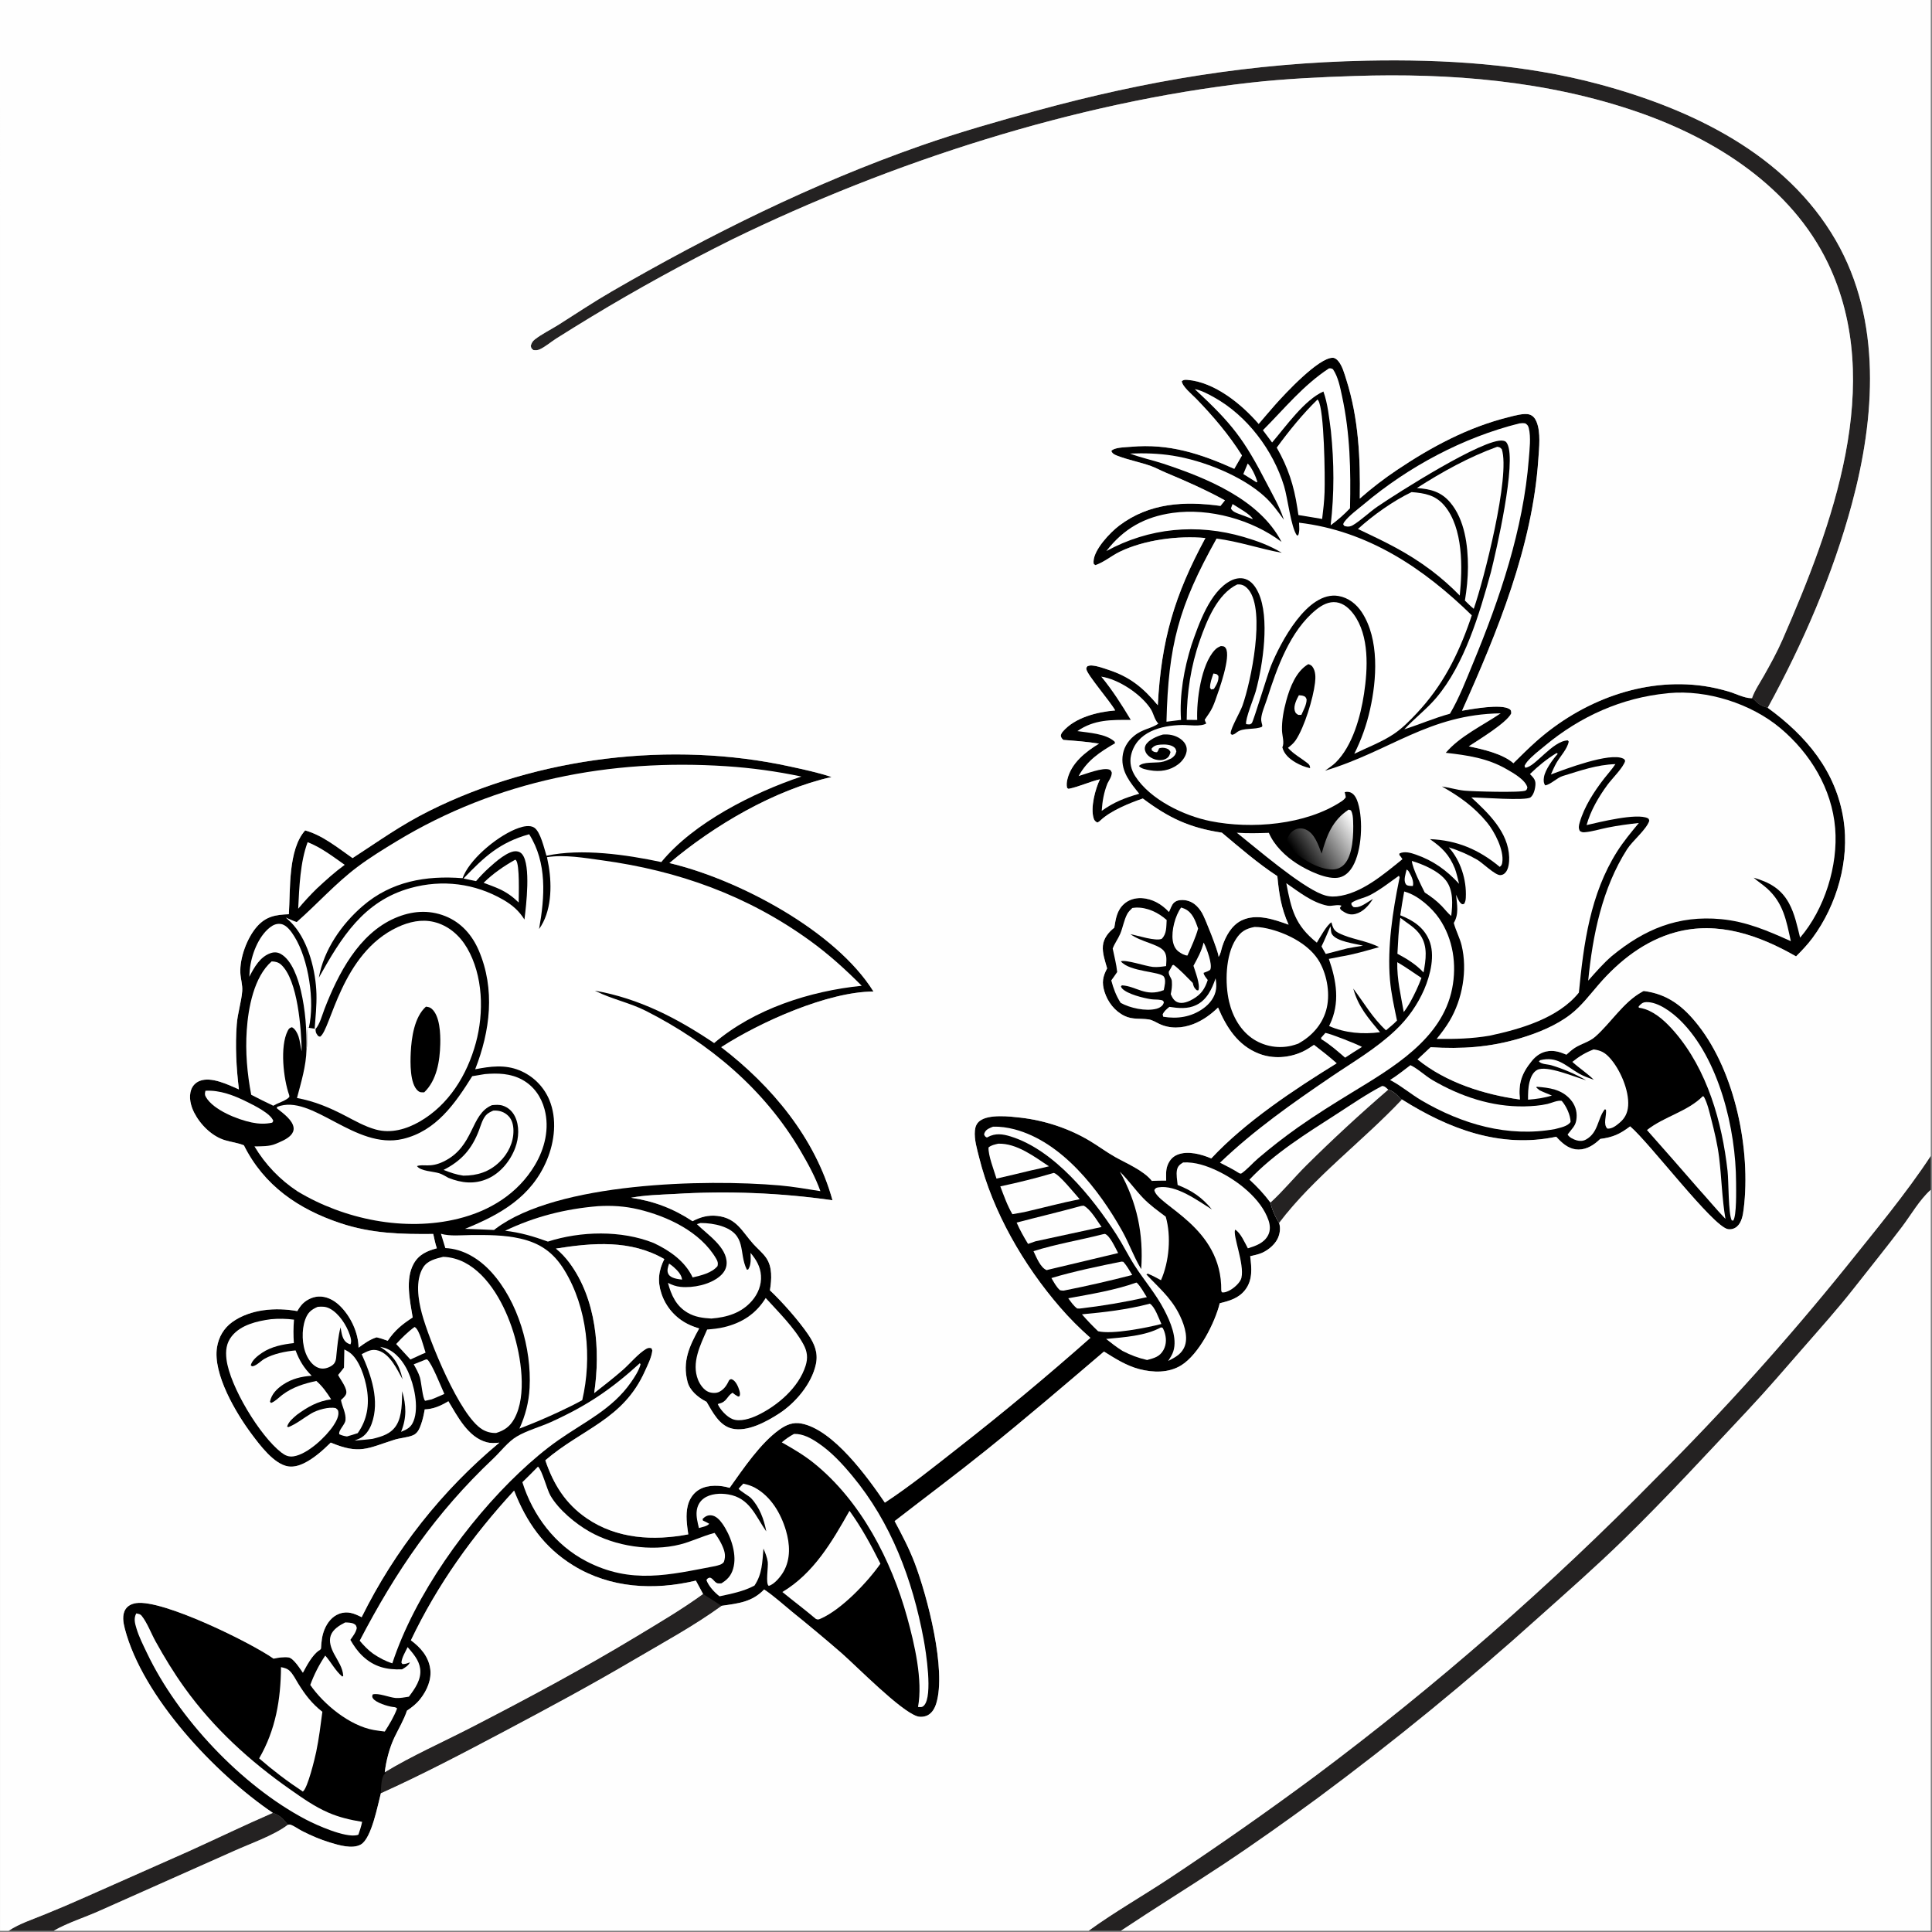 <svg height="1080" width="1080" xmlns="http://www.w3.org/2000/svg" xmlns:xlink="http://www.w3.org/1999/xlink"><rect width="100%" height="100%" fill="#808080" stroke="none"/><linearGradient id="a" gradientUnits="userSpaceOnUse" x1="719.463" x2="689.236" y1="436.575" y2="456.293"><stop offset="0" stop-color="#fff"/><stop offset="1"/></linearGradient><g transform="scale(1.054)"><path d="m667.559 224.836c2.912-3.344 5.73-6.772 8.678-10.084 5.525-6.206 23.071-25.056 30.611-24.996 1.13.009 2.088.814 2.804 1.61 2.245 2.497 3.425 6.987 4.423 10.13 6.492 20.431 7.44 41.691 7.111 62.942q9.379-8.249 19.757-15.201c18.295-12.26 37.659-22.658 59.17-27.995 2.944-.731 8.235-2.313 11.159-1.362 1.838.597 2.944 2.093 3.652 3.814 2.328 5.661 1.361 13.76.957 19.786-3.106 46.308-21.663 91.612-40.47 133.475 5.241-.864 20.6-3.793 25.157-.885 1.017.649.872 1.258.941 2.328-2.374 4.951-17.302 14.02-22.504 17.43 7.371 1.575 17.85 3.863 23.657 8.957 3.966-3.903 7.924-7.877 12.085-11.571 24.119-21.412 56.707-34.058 89.072-29.352 4.353.633 8.695 1.656 12.918 2.883 3.457 1.005 8.3 3.461 11.786 3.548.225.005.45.001.674.001.79.383 1.192.758 1.772 1.385 1.891 2.041 3.932 2.989 6.578 3.719 20.463 14.904 36.226 33.588 40.198 59.324 3.323 21.526-3.532 45.272-16.398 62.67-2.633 3.56-5.642 6.728-8.776 9.844-19.522-11.176-41.389-18.929-63.964-12.768-16.198 4.421-29.764 15.066-40.62 27.593-4.751 5.481-9.199 11.445-14.962 15.918-7.673 5.955-17.509 9.923-26.743 12.686-16.048 4.801-30.927 5.778-47.531 4.747l-6.92 6.474c15.069 12.255 35.318 18.64 54.28 21.265-.901-8.513.903-13.807 6.277-20.43 2.355-2.903 5.276-4.873 9.051-5.282 3.32-.36 6.318.633 9.326 1.923 1.47-1.284 2.974-2.699 4.634-3.73 3.422-2.124 7.558-3.085 10.624-5.78 8.28-7.281 14.903-18.278 24.693-23.704.213-.119.423-.244.637-.362.128-.071.26-.136.39-.205 12.82 1.614 21.144 8.267 28.993 18.29 19.512 24.917 27.933 65.976 24.061 97.295-.4 3.239-1.047 7.289-3.709 9.483-1.263 1.041-3.018 1.534-4.64 1.257-8.015-1.368-41.595-45.831-51.88-54.515-5.385 4.088-9.104 5.781-15.856 6.667-3.123 3.018-6.962 5.609-11.469 5.632-4.458.024-7.82-2.553-10.768-5.618-.371-.386-.736-.777-1.093-1.175-29.658 6.273-56.955-4.13-81.801-19.75-20.668 22.014-46.883 41.305-65.18 65.481.887 2.706.415 5.895-.843 8.429-1.787 3.602-6.007 6.845-9.815 8.011-1.533.47-3.114.831-4.679 1.178.765 6.326 1.45 12.684-2.817 18.056-3.409 4.293-8.261 5.664-13.336 6.896-2.563 10.406-11.063 27.134-20.449 32.936-6.645 4.107-14.9 3.918-22.225 1.994-6.871-1.804-12.761-5.583-18.724-9.309-20.674 17.621-41.201 35.215-62.391 52.24-15.964 12.826-32.445 25.143-48.644 37.684 3.934 7.336 7.738 14.579 10.699 22.381 6.684 17.615 16.871 56.559 11.379 74.317-.772 2.495-2.14 5.043-4.551 6.282-1.597.82-3.877 1.085-5.596.519-9.068-2.988-31.403-25.863-40.267-33.654q-12.757-11.037-25.888-21.626c-4.896-4.006-9.743-8.44-14.974-11.969-6.443 6.741-13.759 7.394-22.541 8.673-14.619 10.629-31.093 19.54-46.661 28.703-22.613 13.31-45.533 25.646-68.712 37.923-21.48 11.378-43.201 22.815-65.371 32.802-1.644 6.171-4.923 23.871-10.574 27.139-4.535 2.623-11.843.351-16.528-1.071-5.124-1.556-9.921-3.645-14.691-6.066-1.841-.934-4.39-2.82-6.302-3.374-.389-.113-.808.046-1.212.069l-.867-1.066c-2.199-2.758-3.763-4.029-7.122-5.242-30.692-20.784-69.063-61.539-78.499-97.658-.851-3.257-1.571-7.319.362-10.341 1.267-1.981 3.426-2.934 5.686-3.26 14.04-2.028 60.683 20.888 72.853 29.469 2.253-.526 5.703-1.041 8.006-.645 2.611.45 5.992 5.99 7.529 8.091 2.016-3.743 4.96-9.381 8.53-11.787.173-.117.383-.18.536-.322.206-.19.35-.439.526-.658.214-3.555.479-6.813 1.856-10.158 1.488-3.616 4.041-6.937 7.817-8.324 4.472-1.644 7.93-.166 11.901 1.808q1.646-3.327 3.378-6.61 1.733-3.283 3.55-6.52 1.817-3.237 3.718-6.425 1.901-3.188 3.885-6.326 1.983-3.138 4.048-6.222 2.065-3.085 4.209-6.115 2.145-3.03 4.367-6.003 2.223-2.973 4.522-5.888 2.3-2.914 4.674-5.767 2.375-2.853 4.823-5.643 2.448-2.791 4.969-5.516 2.52-2.725 5.11-5.384 2.59-2.659 5.249-5.25 2.659-2.59 5.384-5.11 2.726-2.521 5.516-4.969 2.79-2.448 5.643-4.823c-2.344.255-4.56.379-6.862-.251-9.811-2.682-15.308-13.671-20.183-21.695-3.997 2.391-7.842 4.141-12.559 4.326-.463 2.741-1.025 5.364-1.961 7.988-.823 2.308-1.838 4.729-4.272 5.731-3.066 1.261-6.72 1.369-9.906 2.386-14.328 4.571-18.382 7.899-33.7 1.494-2.192 2.144-4.399 4.244-6.806 6.147-4.188 3.313-10.175 7.334-15.753 6.475-7.595-1.171-15.165-11.493-19.415-17.168-8.129-10.856-20.646-31.799-18.344-46.014.88-5.436 3.625-10.17 8.13-13.39 9.65-6.896 23.14-7.856 34.44-5.794.622-1.047 1.294-2.104 2.067-3.049 2.114-2.587 5.665-4.456 9.002-4.664 4.356-.271 8.353 1.843 11.421 4.791 5.748 5.523 9.966 14.379 10.01 22.314 3.107-2.23 5.862-4.306 9.562-5.485 2.044.473 3.951 1.091 5.914 1.829 3.724-5.558 7.651-8.745 13.227-12.354-1.407-8.817-4.055-20.203.517-28.469 2.732-4.94 7.123-6.843 12.304-8.219-.831-2.493-1.353-5.032-1.904-7.598-17.062.165-32.608-.208-49.047-5.659-22.413-7.432-40.704-19.95-51.389-41.366-3.162-1.293-6.746-1.707-10.032-2.697-6.918-2.084-13.053-8.22-16.319-14.599-1.853-3.62-3.019-8.267-1.583-12.232.774-2.137 2.362-3.76 4.468-4.608 6.182-2.489 15.201 2.048 20.829 4.478-1.385-11.447-2.018-22.918-1.146-34.434.457-6.047 2.43-11.802 2.903-17.69.251-3.127-.83-6.46-.994-9.603-.413-7.935 3.604-18.755 8.859-24.661 4.859-5.461 9.968-6.25 16.866-6.515.842-13.004-.476-34.257 8.643-44.444 9.214 2.541 17.421 9.291 25.14 14.682 14.283-9.25 25.365-17.386 40.878-25.125 57.301-28.584 128.441-37.146 190.986-23.491 7.423 1.621 14.972 3.206 22.184 5.615-30.303 6.783-62.475 25.734-85.996 45.635 36.589 8.599 88.239 36.002 108.226 68.126-24.388.108-60.36 16.328-80.742 29.517 26.752 20.503 49.907 48.185 59.006 81.183q-10.38-1.476-20.822-2.424-10.442-.949-20.919-1.366-10.476-.418-20.961-.304-10.484.114-20.949.759c-7.669.411-15.651.585-23.198 2.012 11.99 1.738 22.49 5.739 32.627 12.435 4.214-2.225 8.363-3.361 13.199-2.795 10.168 1.189 12.971 8.079 18.905 14.737 2.206 2.476 4.881 4.604 6.818 7.312 3.557 4.975 3.042 11.686 2.114 17.408 6.572 6.169 15.329 16.114 20.333 23.48 3.314 4.879 5.317 9.652 4.06 15.634-2.197 10.448-10.822 20.616-19.609 26.302-6.587 4.263-16.811 9.867-24.893 7.921-6.776-1.631-10.264-8.719-13.515-14.224-.168-.082-.338-.159-.502-.247-4.028-2.144-8.339-5.662-9.551-10.274-2.856-10.866.997-19.103 6.151-28.359-1.85-.586-3.657-1.21-5.41-2.049q-.641-.301-1.265-.634-.625-.332-1.232-.697-.607-.364-1.195-.759-.587-.394-1.154-.818-.567-.424-1.111-.877-.545-.452-1.066-.931-.521-.48-1.016-.985-.496-.505-.965-1.035-.47-.53-.912-1.083-.441-.553-.855-1.128-.413-.575-.796-1.17-.383-.595-.736-1.208-.353-.614-.674-1.245-.321-.631-.609-1.278-.288-.646-.544-1.306-.255-.661-.476-1.333c-2.192-6.574-1.496-12.207 1.536-18.271-17.914-10.344-37.912-8.658-57.48-5.57 2.714 2.23 5.03 4.68 7.127 7.499 14.311 19.238 16.575 46.201 13.159 69.151 5.142-4.07 10.331-8.026 15.254-12.366 3.789-3.339 7.993-8.519 12.255-11.054 1.066-.634 1.767-.701 2.911-.351l.417 1.159c-.355 3.644-2.472 7.731-3.967 11.066-11.48 25.612-33.225 30.409-52.78 47.189 4.302 12.733 10.713 23.056 21.932 30.74 16.017 10.972 35.36 12.056 53.884 8.541-.722-4.966-1.507-10.32-.264-15.263.931-3.701 3.117-6.946 6.533-8.756 4.509-2.39 10.886-2.126 15.655-.639 7.237-10.14 16.321-23.745 26.525-30.973 3.587-2.541 7.164-4.005 11.603-3.142 16.904 3.287 35.036 28.481 44.22 41.957 13.468-8.857 26.072-19.039 38.759-28.965q36.01-28.155 70.243-58.446c-5.767-5.067-11.079-10.407-16.103-16.212-19.331-22.337-35.707-50.596-42.893-79.371-1.122-4.494-2.721-9.724-2.254-14.398.203-2.034.895-3.772 2.547-5.05 4.815-3.723 16.025-2.405 21.793-1.735 12.697 1.475 25.573 5.713 36.551 12.282 4.557 2.728 8.833 5.941 13.46 8.551 5.987 3.379 15.187 7.209 19.499 12.697 2.519-.175 5.067-.144 7.591-.184-.026-2.565-.267-5.454.649-7.887 1.001-2.66 2.598-4.708 5.275-5.81 5.532-2.278 12.727-.27 17.995 1.967 18.067-19.421 43.93-36.516 66.51-50.464-3.86-3.426-7.939-6.634-12.034-9.771-1.925 1.289-3.912 2.627-6.017 3.605-7.152 3.325-15.682 3.96-23.097 1.093-11.236-4.344-17.251-13.883-21.773-24.489-3.856 3.72-8.168 6.885-13.21 8.808-5.929 2.263-12.38 2.57-18.135-.233-1.697-.827-3.587-2.01-5.474-2.282-4.404-.633-8.527.186-12.736-1.839-5.208-2.506-8.969-7.375-10.669-12.846-1.511-4.862-.941-8.016 1.396-12.384-1.063-3.799-2.608-8.028-2.249-11.999.358-3.959 3.039-7.234 6.037-9.563.796-4.745 1.356-9.16 5.148-12.585 2.53-2.286 5.911-3.274 9.282-3.117 5.739.266 10.783 3.205 14.582 7.358l.162-.373.278-.617c.433-.988.832-2.024 1.39-2.949.733-1.216 1.979-2.002 3.363-2.254q.544-.097 1.094-.137.551-.04 1.103-.023.552.016 1.1.09.547.073 1.084.202.537.13 1.057.313.521.184 1.02.42.499.237.972.523.472.287.912.62c1.683 1.283 2.98 2.946 4.037 4.767 1.717 2.958 8.316 19.75 8.674 22.663.022.177.033.356.05.534 1.071-1.282 1.425-3.786 1.948-5.398 1.776-5.475 4.9-11.3 10.275-13.91 7.91-3.84 17.252-.494 24.927 2.256-3.949-8.814-5.045-16.223-5.97-25.735-10.371-6.801-19.927-15.1-29.419-23.061-17.216-2.599-28.129-7.778-41.927-18.119-7.051 2.443-16.872 6.403-22.322 11.489-.636.594-1.001.952-1.849 1.255-1.111-.663-1.535-1.029-1.926-2.302-1.733-5.638.859-15.443 3.365-20.636-5.675 1.319-11.054 3.97-16.685 5.082l-.754-.506c-.361-1.629-.199-3.083.2-4.702 2.103-8.537 9.612-14.452 16.74-18.783-6.252-1.015-12.59-1.48-18.903-1.965-.942-.882-1.066-.992-1.381-2.232.159-.844.436-1.419.985-2.068 6.434-7.623 18.444-10.558 27.879-11.339-2.626-4.769-14.833-18.832-15.287-21.867-.132-.882.146-.958.614-1.626.803-.262 1.445-.403 2.299-.338 2.974.224 6.086 1.398 8.902 2.328 11.524 3.807 18.395 9.563 26.071 18.748 1.827-34.61 8.79-58.236 25.247-88.686-14.363-1.368-32.371.946-45.457 7.294-4.356 2.113-8.3 5.55-12.883 7.097l-.852-.558c-.123-.682-.166-.74-.13-1.528.29-6.314 8.838-15.278 13.584-18.869 15.966-12.079 34.618-13.111 53.734-10.464l2.363-2.957c-10.177-5.599-20.817-10.295-31.524-14.766-2.592-1.083-5.066-2.48-7.707-3.429-5.822-2.091-12.011-3.199-17.777-5.43-1.47-.569-2.616-1.046-3.247-2.524.34-.386.353-.454.874-.746 2.195-1.234 7.118-1.286 9.647-1.511 20.051-1.789 36.597 3.589 54.695 11.691q1.992-3.568 4.07-7.087c-6.886-10.967-15.419-20.984-24.437-30.246-2.039-2.094-7.245-6.321-7.492-9.179 1.027-.717 1.685-.767 2.94-.67 14.408 1.119 28.878 12.909 37.852 23.365zm-451.728 682.44c-1.643 4.963-4.345 9.391-6.594 14.084-2.637 5.502-4.477 12.57-5.173 18.582 14.583-8.826 30.61-15.883 45.788-23.703 29.867-15.388 59.239-31.092 88.007-48.484 11.892-7.189 23.787-14.17 35.039-22.342l-3.824-7.109c-22.154 5.293-45.419 4.078-65.103-8.083-15.495-9.573-24.752-22.89-31.308-39.647-22.198 24.144-40.598 49.769-54.738 79.39 5.11 3.773 9.318 8.546 10.252 15.085.817 5.718-1.736 11.5-5.202 15.926-2.062 2.635-4.4 4.456-7.144 6.301z"/><path d="m372.898 845.413c3.317 2.029 6.512 4.243 9.841 6.253-14.619 10.629-31.093 19.54-46.661 28.703-22.613 13.31-45.533 25.646-68.712 37.923-21.48 11.378-43.201 22.815-65.371 32.802.104-2.613.07-8.219 1.921-10.157.199-.208.421-.393.631-.589l-.483-.406c14.583-8.826 30.61-15.883 45.788-23.703 29.867-15.388 59.239-31.092 88.007-48.484 11.892-7.189 23.787-14.17 35.039-22.342z" fill="#242222"/><path d="m662.657 625.644c13.226-14.046 30.438-24.59 46.521-34.966 7.76-5.007 15.633-10.445 23.827-14.697 1.53.021 2.165.976 3.314 1.924 2.896.986 4.191 2.331 6.223 4.536.546.593.295.396 1.039.706-20.668 22.014-46.883 41.305-65.18 65.481-2.026-3.049-3.802-7.226-4.597-10.778-3.354-4.478-7.017-8.432-11.147-12.206z" fill="#fefefe"/><path d="m736.319 577.905c2.896.986 4.191 2.331 6.223 4.536.546.593.295.396 1.039.706-20.668 22.014-46.883 41.305-65.18 65.481-2.026-3.049-3.802-7.226-4.597-10.778 6.708-6.113 12.607-13.366 19.067-19.782q21.022-20.841 43.448-40.163z" fill="#242222"/><path d="m157.361 489.017c10.942-9.596 20.571-20.509 32.285-29.294 6.618-4.964 13.716-9.318 20.786-13.6 53.072-32.145 113.122-43.821 174.735-39.745q20.122 1.319 39.855 5.472c-25.434 8.544-57.041 24.384-74.285 45.367-18.535-3.954-42.301-7.363-60.906-3.36-1.207-3.806-3.154-12.68-6.464-14.888-2.271-1.515-5.819-.69-8.17.117-10.225 3.509-24.668 15.222-29.188 25.036q-.37.809-.679 1.642c-19.467-1.527-37.82 1.686-53.001 14.783-11.163 9.631-20.651 23.27-23.227 37.977 11.867-21.186 23.633-40.604 48.622-47.536 16.812-4.664 34.091-2.524 49.218 6.237 4.732 2.74 8.277 5.788 11.201 10.464.938-7.483 3.476-28.79-1.16-34.589-.764-.956-1.641-1.402-2.837-1.584-4.399-.673-11.582 5.823-14.637 8.579-2.517 2.271-4.812 4.664-7.028 7.226l-6.661-1.388c11.048-11.489 19.102-19.092 34.827-23.474 9.598 15.122 8.293 33.353 5.254 50.273 6.567-9.062 6.884-22.59 5.14-33.234q-.418-2.448-.941-4.876c9.343-1.491 19.858.388 29.194 1.659 40.427 5.503 77.15 18.633 110.337 42.66 9.845 7.127 18.847 15.266 27.4 23.882-27.407 2.776-57.056 12.275-78.287 30.402-19.53-13.166-39.757-23.666-63.205-27.801.168.087.335.177.505.262 8.447 4.246 17.982 6.12 26.547 10.467 33.646 17.074 62.812 41.516 82.004 74.272 3.983 6.797 7.872 13.887 10.517 21.321-7.166-1.115-14.399-2.409-21.624-3.039-39.539-3.451-117.783-1.623-150.474 22.854q-.506.38-.994.785c-5.117-.208-10.246-.495-15.364-.62 18.737-7.601 35.211-16.924 43.395-36.482 4.139-9.89 5.484-21.819 1.279-31.929q-.278-.658-.587-1.302-.31-.643-.651-1.271-.34-.628-.711-1.238-.372-.61-.772-1.202-.401-.591-.83-1.162-.429-.571-.886-1.12-.457-.549-.94-1.076-.483-.526-.991-1.028-.508-.501-1.041-.978-.532-.476-1.087-.925-.555-.45-1.132-.872-.576-.422-1.172-.815-.597-.393-1.212-.756-.615-.363-1.247-.696-.632-.332-1.28-.634-.647-.301-1.309-.57c-7.78-3.163-15.479-2.109-23.468-.559 7.963-20.25 10.727-42.427 1.902-63.019-3.519-8.211-9.351-14.856-17.761-18.207-8.922-3.554-17.972-2.732-26.664 1.033-19.297 8.357-30.169 29.585-37.37 48.159-1.264 3.261-2.469 8.065-4.759 10.676l-.479-.151c.435-6.107 1.117-12.346.946-18.469-.334-11.96-4.12-27.208-12.138-36.453-1.261-1.455-2.68-2.815-4.14-4.068 1.91.825 3.831 1.764 5.81 2.405z" fill="#fff"/><path d="m656.206 309.962c.629-.007 1.163-.035 1.797.067 1.761.283 3.192 1.476 4.277 2.831 8.976 11.217 1.217 48.645-3.336 61.439-1.203 3.381-6.057 11.623-6.225 14.404-.039.638.094.483.671 1.035 1.079-.163 1.716-.656 2.55-1.318 3.459-2.745 9.539-1.151 13.552-3.029l-.225-.373.273-.111c-.283-1.095-.709-2.481-.651-3.623.159-3.127 2.142-7.553 3.124-10.622 5.266-16.463 12.164-36.112 26.069-47.329 3.021-2.437 6.728-4.47 10.737-3.893 3.855.554 6.909 3.333 9.135 6.36 8.404 11.427 7.485 28.904 5.481 42.16-1.823 12.052-6.064 27.587-15.009 36.436-1.68 1.662-3.775 2.963-5.68 4.361 34.37-10.308 55.097-29.926 93.179-30.426-9.544 6.47-21.625 12.097-29.126 20.928 11.451 1.307 22.072 2.803 32.251 8.678 3.509 2.026 9.958 5.612 11.035 9.692-.229.691-.222 1.186-.868 1.617-1.97 1.313-28.834.492-32.666.076-3.994-.434-7.818-1.624-11.798-2.202 9.319 5.286 17.067 10.76 23.937 19.112 3.96 4.813 9.104 14.658 8.07 21.198-.179 1.129-.416 1.636-1.34 2.341-11.009-9.179-22.715-14.148-37.027-14.721 6.489 4.513 10.202 8.176 13.245 15.6.936 2.623 1.528 5.398 2.223 8.094-6.625-7.184-13.665-12.275-22.945-15.503-2.716-.944-5.961-1.904-8.691-.584l-.075.746c.634.745 1.18 1.442 1.673 2.288-9.837 7.908-21.863 18.397-34.9 19.715-2.797.283-5.335-.084-7.941-1.133-11.904-4.791-34.029-23.865-45.011-32.622 5.66.398 11.326.245 16.991.061 2.863 6.731 8.847 12.452 14.904 16.339 5.343 3.429 16.317 8.941 22.697 7.28 3.098-.806 5.353-3.17 6.907-5.87 4.854-8.429 5.566-24.46 2.758-33.632-.635-2.072-1.711-4.526-3.801-5.482-.94-.429-2.272-.499-3.242-.196.283.905.446 1.762.583 2.7-.698.996-1.401 1.596-2.424 2.268-18.889 12.421-47.612 14.732-69.28 10.389-14.027-2.811-31.972-11.355-39.941-23.796-2.172-3.391-3.146-7.217-2.234-11.193 2.847-12.411 16.014-15.845 27.111-16.002 3.493-.049 9.889 1.009 12.773-.817-.402-.737-.603-1.192-.827-1.971l2.261-3.318c1.492-2.181 2.439-4.392 3.326-6.867 1.846-5.149 8.517-23.395 5.543-27.805-.736-1.09-1.393-.983-2.568-1.081-1.332.537-2.244 1.06-3.237 2.119-7.269 7.755-9.716 26.751-9.302 37.068l-5.574-.06c.08-14.525 2.176-28.474 6.986-42.2 3.647-10.407 9.26-24.55 19.825-29.623z" fill="#fefefe"/><path d="m693.892 352.248c.899.286 1.606.562 2.19 1.355 1.765 2.4 1.693 5.691 1.364 8.514-.966 8.279-5.623 23.588-10.253 30.475-1.104 1.642-2.565 2.827-4.108 4.038 3.069 3.431 6.749 5.264 10.287 8.057 1.138.898 1.377 1.33 1.468 2.748-2.732-.649-5.254-1.617-7.679-3.03-3.2-1.865-6.132-4.358-7.052-8.072 1.216-2.269-.092-6.197-.178-8.826-.172-5.324.891-10.877 2.288-15.993 1.881-6.884 5.202-15.575 11.673-19.266z"/><path d="m688.876 368.742c.628.061 1.538.08 2.159.273 1.374.428 1.411.654 1.955 1.883.016 2.827-1.675 5.702-2.79 8.263l-1.697-.022c-1.117-.754-1.457-.948-1.832-2.331-.673-2.482 1.045-5.983 2.205-8.066z" fill="#fefefe"/><path d="m616.826 389.571c.73-.033 1.45-.068 2.181-.037 3.236.136 6.651 1.416 8.801 3.923 1.213 1.415 1.812 3.145 1.538 5.007-.395 2.699-2.334 5.284-4.462 6.901-4.409 3.352-9.652 4.102-15.036 3.154-1.722-.303-4.711-.782-5.788-2.27 2.156-2.301 8.51-1.566 11.674-2.058 1.913-.297 3.723-1.156 5.474-1.948 1.523-1.073 2.292-1.925 2.702-3.724-.203-.794-.347-1.425-.975-2.012-1.767-1.655-5.104-1.766-7.37-1.592-2.036.157-3.448.483-4.813 2.122l.169.98c1.164.803 1.293.922 2.693.95.653-.819.458-.46.861-1.413.094-.221.178-.445.267-.667 1.333-.43 2.613-.384 3.943.064 1.162.392 1.557.857 2.115 1.899-.371 1.473-.776 2.582-2.14 3.415-1.7 1.038-3.834 1.077-5.721.603-1.981-.497-4.342-1.912-5.253-3.821-.589-1.235-.766-2.356-.176-3.639 1.365-2.97 6.342-5.047 9.316-5.837z"/><path d="m884.303 367.704c.244-.033.486-.077.731-.1 20.287-1.878 43.66 5.53 59.225 18.593 15.897 13.342 27.33 32.153 29.05 53.068 1.632 19.834-5.612 42.905-18.594 58.054-1.522-6.149-2.848-12.701-5.916-18.307-4.264-7.79-10.54-11.141-18.734-13.516 2.255 2.006 4.835 3.624 7.087 5.656 8.771 7.914 10.226 17.052 12.651 28.013-12.236-5.497-23.484-10.402-37.024-11.679-22.734-2.144-40.632 5.318-57.966 19.613-4.533 3.918-8.515 8.521-12.478 13 2.334-24.007 7.439-49.078 20.592-69.664 2.915-4.561 10.33-10.523 11.8-15.134-.214-.653-.143-1.015-.811-1.348-5.765-2.869-25.496 2.053-32.442 3.645 2.131-7.72 6.356-14.905 11.05-21.331 2.481-3.396 8.421-9.128 9.41-12.704-.46-.848-.269-.842-1.016-1.215-7.069-3.527-30.938 5.642-38.364 8.411.932-2.088 1.834-4.254 2.981-6.234 1.966-3.394 5.764-7.337 6.461-11.221l-.474-.625c-8.256.263-17.457 14.317-22.602 14.491l-.348-1.01c.41-.814.834-1.528 1.426-2.228 2.664-3.144 6.306-5.862 9.477-8.499 18.605-15.476 40.695-25.414 64.828-27.729z" fill="#fefefe"/><path d="m633.66 206.363c3.507.651 7.206 2.67 10.301 4.392 17.489 9.735 31.216 27.98 37.056 47.016 1.956 6.376 3.63 21.843 6.847 26.246l.699-.21c.778-2.15.5-4.339.406-6.586 36.425 4.297 65.971 24.066 91.611 49.113q-.396 1.292-.848 2.565c-6.524 18.711-14.667 34.866-28.394 49.446-3.777 4.01-7.691 7.995-12.297 11.059-6.208 4.129-14.037 7.125-20.781 10.385q2.811-5.584 4.908-11.474 2.097-5.89 3.447-11.995c3.581-15.874 5.037-37.256-4.346-51.587-2.861-4.369-7.174-7.76-12.408-8.644-16.504-2.786-30.792 24.865-35.763 37.003-1.638 4.001-9.225 29.121-10.149 30.374-.247.336-.676.488-1.014.732-.652-.026-1.393.014-2.027-.134-.633-2.486 4.282-14.418 5.117-17.484 3.795-13.935 7.53-38.994 1.398-52.164-1.451-3.115-3.562-6.244-6.989-7.353-2.548-.825-5.333-.28-7.674.916-11.061 5.65-17.033 23.125-20.839 34.122-3.926 12.467-6.465 26.57-5.551 39.707l-7.719.965c1.006-40.597 6.44-61.149 26.553-97.121 11.703 1.475 23.002 5.411 34.604 7.539-6.352-3.854-13.038-6.303-20.15-8.387-24.807-7.269-50.23-4.92-72.892 7.475 9.103-11.861 20.326-18.193 35.191-20.258 19.447-2.701 42.093 3.569 57.715 15.369-11.632-22.518-39.848-33.908-62.782-41.489-5.647-1.866-11.614-3.098-17.152-5.195l-.39-.152c7.603-.289 15.064-.086 22.591 1.104 16.031 2.535 36.725 10.628 48.874 21.791 3.947 3.626 7.003 7.914 10.131 12.232l-.126-.368c-.071-.203-.147-.405-.216-.61-2.079-6.16-5.445-11.901-8.42-17.671-12.556-24.355-18.542-32.048-38.522-50.669z" fill="#fff"/><path d="m825.593 399.369.581.42c-2.641 2.962-6.681 8.497-7.307 12.394-.247 1.54-.273 3.083.669 4.341 2.97-.457 6.171-3.999 9.309-4.962 9.412-2.889 17.943-5.948 27.921-6.307-1.744 2.679-4.027 5.133-5.988 7.666-5.298 6.841-10.564 14.92-12.967 23.324-.473 1.655-.761 2.914.107 4.51 1.003.551 1.326.727 2.51.637 3.941-.3 8.171-1.659 12.069-2.441 5.532-1.11 11.084-1.857 16.691-2.468-4.036 4.894-8.118 9.775-11.516 15.143-14.272 22.547-17.766 48.889-20.285 74.829-10.929 13.588-31.046 19.359-47.367 22.845-9.39 1.605-18.579 1.832-28.063 1.691 2.467-3.03 4.856-6.192 6.853-9.553 6.845-11.523 9.561-26.897 6.392-40.01-.987-4.084-3.102-7.837-4.162-11.938 2.831-4.665 1.705-9.758 1.206-14.942.7 1.505 1.387 3.602 2.697 4.649.691.552.533.352 1.544.224.706-1.125.865-2.101.931-3.402.474-9.436-2.763-19.611-9.043-26.623q3.912 1.21 7.667 2.843 3.755 1.632 7.308 3.667c2.966 1.685 9.619 8.368 12.388 8.224 1.149-.06 1.895-.485 2.655-1.298 1.791-1.917 2.103-5.677 2.026-8.159-.411-13.274-10.989-23.38-20.063-31.741 5.213-.013 28.811 1.891 31.378-.039 1.84-1.384 2.632-5.087 2.625-7.261-.008-2.285-1.446-3.569-2.926-5.097 4.483-4.33 8.82-7.922 14.16-11.166z" fill="#fff"/><path d="m167.362 545.753c.011.291.014.583.032.873.079 1.29.664 1.929 1.431 2.918l.931.289c5.722-3.523 11.111-44.238 41.219-58.155 5.999-2.773 12.578-4.287 19.142-2.709 7.641 1.837 13.713 7.14 17.603 13.812 8.534 14.641 9.019 34.315 4.657 50.328-4.616 16.944-14.291 32.866-29.9 41.804-6.986 4.001-15.127 6.337-23.105 4.166-5.864-1.596-11.285-4.731-16.653-7.511-8.214-4.254-16.077-7.538-25.215-9.228 2.204-8.321 4.849-16.982 5.046-25.642.781-3.912.026-7.88.668-11.789l.587.214 3.078.479z" fill="#fefefe"/><path d="m225.896 533.903c1.218.148 2.125.291 3.081 1.128 4.376 3.834 4.661 13.354 4.525 18.769-.223 8.919-1.819 19.113-8.52 25.542-1.479-.005-2.214.15-3.399-.885-4.234-3.693-3.995-14.958-3.739-20.189.386-7.897 1.882-18.822 8.052-24.365z"/><path d="m257.092 569.668c6.883-.603 13.709-.418 19.93 3.008 6.077 3.347 10.016 9.022 11.794 15.651 2.726 10.159.124 20.858-5.178 29.695-9.053 15.088-23.781 24.182-40.627 28.341-28.288 6.985-60.472.397-85.137-14.45q-1.747-1.144-3.426-2.385-1.679-1.241-3.286-2.575-1.606-1.334-3.134-2.757-1.528-1.423-2.973-2.93-1.445-1.507-2.802-3.094-1.357-1.587-2.622-3.248-1.265-1.661-2.434-3.391-1.169-1.73-2.238-3.524c3.541-.062 7.876.094 11.169-1.323 2.744-1.181 5.993-2.404 8.083-4.596 1.039-1.089 1.689-2.502 1.495-4.041-.493-3.906-5.344-7.469-8.265-9.773l-.672-.523.271-.715c18.373-7.267 41.236 23.036 66.637 17.009 17.669-4.192 27.755-18.853 36.781-33.272q3.309-.603 6.634-1.107z" fill="#fefefe"/><path d="m260.932 586.14c1.897-.168 3.776-.342 5.625.23 2.937.907 5.211 3.03 6.558 5.764 2.484 5.041 2.073 11.4.176 16.556-2.535 6.891-7.799 13.401-14.576 16.426-7.02 3.134-13.976 2.35-20.895-.431-1.54-.85-3.206-1.891-4.88-2.431-3.091-.997-9.815-1.066-11.795-3.797 3.49-1.268 6.892 1.051 14.014-2.373 16.607-7.985 14.132-25.161 25.773-29.944z"/><path d="m261.564 589.046c.232-.014.465-.036.697-.041 2.786-.06 5.302.814 7.308 2.804 2.065 2.048 2.709 4.937 2.747 7.758.084 6.351-2.865 12.338-7.39 16.703-5.441 5.248-11.81 7.268-19.213 7.255-3.69-.525-7.008-1.671-10.454-3.045 9.536-4.853 15.061-11.121 18.813-21.099.979-2.605 1.786-5.698 3.604-7.838 1.031-1.214 2.474-1.836 3.888-2.497z" fill="#fefefe"/><path d="m235.028 666.58c3.841.095 7.946 1.218 11.336 2.978 13.149 6.825 21.563 23.225 25.826 36.751 4.059 12.878 7.505 33.72.547 46.192-2.284 4.094-5.182 6.132-9.58 7.496-2.624.089-5.001-.5-7.271-1.829-12.107-7.087-28.409-47.638-32.151-61.572-1.977-7.36-3.552-17.562.686-24.39 2.286-3.682 6.701-4.651 10.607-5.626z" fill="#fefefe"/><path d="m233.86 654.354c4.783 1.41 11.015.702 16.029.673 8.803-.052 17.539-.099 26.174 1.898 10.585 2.448 17.572 7.442 23.256 16.706 12.256 19.974 14.755 46.494 9.484 68.965-3.788 2.129-7.671 3.989-11.598 5.842q-10.672 5.046-21.71 9.233c3.163-7.044 4.971-13.876 5.383-21.614 1.11-20.86-6.094-45.841-20.354-61.449-6.297-6.893-14.793-12.264-24.339-12.667z" fill="#fff"/><path d="m339.357 722.997.375.618c-.94 3.377-3.036 6.577-5.018 9.434-10.003 14.42-24.736 21.035-38.663 30.818-7.274 5.11-14.153 10.997-20.609 17.107-27.591 26.115-55.452 64.896-67.372 101.201-3.729-1.183-6.882-2.891-10.116-5.054-2.742-2.003-5.018-4.364-7.194-6.95 19.337-37.108 40.274-67.742 70.799-96.554 3.953-3.731 7.807-8.943 12.474-11.718 5.488-3.263 12.413-5.079 18.289-7.754 19.018-8.66 31.6-17.099 47.035-31.148z" fill="#fff"/><path d="m665.393 491.616c2.901-.018 5.989.584 8.785 1.334 9.53 2.557 20.677 8.425 25.672 17.251 4.142 7.32 5.819 17.617 3.455 25.751-2.265 7.794-7.783 13.685-14.735 17.556-1.167.401-2.366.827-3.572 1.102q-.628.148-1.261.265-.634.117-1.273.203-.639.086-1.282.14-.642.054-1.286.077-.644.023-1.289.014-.645-.008-1.288-.049-.643-.04-1.284-.112-.641-.072-1.277-.175-.637-.103-1.267-.237-.631-.135-1.254-.3-.623-.165-1.237-.36-.615-.195-1.219-.421-.604-.225-1.196-.479-.592-.255-1.171-.538-.58-.284-1.144-.595-.564-.311-1.113-.65c-7.076-4.432-11.401-12.138-13.278-20.104-2.285-9.699-1.974-24.602 3.61-33.212 2.637-4.066 5.245-5.572 9.904-6.461z" fill="#fefefe"/><path d="m744.735 472.817c.211.064.422.131.634.192 6.667 1.915 14.078 8.452 17.987 14.203 7.364 10.837 9.333 24.391 6.812 37.106-5.331 26.88-31.799 42.066-53.234 55.175-9.579 5.858-19.203 11.845-28.381 18.313q-11.027 7.782-21.286 16.553c-3.027 2.566-5.792 5.947-9.044 8.113l-.935-.192c-3.272-2.128-6.784-3.844-10.254-5.621 18.128-17.353 38.303-31.512 59.005-45.577 11.726-7.966 23.719-14.858 34.08-24.697q2.427-2.283 4.611-4.799 2.184-2.516 4.103-5.24 1.919-2.724 3.553-5.627 1.634-2.904 2.966-5.958c3.268-7.683 5.975-18.284 2.564-26.277-2.899-6.792-8.676-10.473-15.257-13.058q.939-6.321 2.076-12.609z" fill="#fff"/><path d="m406.102 688.408c6.778 7.47 15.24 15.755 20.034 24.615 2.047 3.785 2.436 7.188 1.138 11.313-3.653 11.606-14.857 21.177-25.501 26.273-3.654 1.749-9.293 3.616-13.252 2.042-3.067-1.219-6.498-4.933-7.844-7.936l.604-.275c4.253-.866 4.137-3.901 7.255-5.794.961.864 1.841 1.425 2.96 2.049l.757-.216c.387-1.101.2-1.952-.119-3.041-.566-1.927-1.874-5.019-3.868-5.849-.731-.304-.884.013-1.513.35-1.253 2.638-2.532 4.793-5.233 6.217-1.634.861-3.998.725-5.691.083-2.512-.952-4.629-3.971-5.598-6.393-3.637-9.098 1.199-18.468 4.806-26.705 3.062-.259 6.082-.553 9.076-1.278 9.478-2.295 16.855-7.103 21.989-15.455z" fill="#fefefe"/><path d="m143.572 699.676q3.087-.296 6.188-.238 3.101.057 6.175.466c-.368 4.173-.346 8.257-.085 12.434-5.843.641-11.845 1.809-16.817 5.117-2.175 1.448-5.516 3.987-6.013 6.712.65.424.533.556 1.189.407 2.052-.465 4.238-2.875 6.132-3.944 4.707-2.655 11.095-3.948 16.426-4.412 2.036 5.417 4.46 9.372 8.535 13.44-5.536.385-10.475 1.579-15.142 4.676-3.272 2.171-6.227 5.116-6.974 9.1l.566.65c2.202-.806 4.049-2.837 5.909-4.246 5.462-4.138 11.507-5.998 18.118-7.431 3.211 2.789 5.586 6.167 7.839 9.74-7.203 1.02-12.415 4.011-18.215 8.253-2.083 1.828-4.29 3.51-5.144 6.261l.782.196c4.293-1.697 8.061-4.857 12.03-7.21 3.175-1.882 9.459-3.717 13.039-2.8.56.508 1.091.768 1.268 1.542.577 2.532-1.115 5.546-2.454 7.575-4.009 6.078-13.811 15.314-21.21 16.436-2.612.396-4.457-.453-6.504-2.027-11.268-8.661-27.354-35.093-29.097-49.476-.548-4.526-.09-8.609 2.839-12.266 4.8-5.992 13.391-7.983 20.62-8.955z" fill="#fefefe"/><path d="m741.912 464.486c.599 1.043.405.862.174 1.985-3.448 16.797-6.363 35.985-4.905 53.094.624 7.325 2.253 14.507 3.742 21.694-1.805 1.906-3.826 3.523-5.849 5.188-7.175-6.66-11.558-14.446-17.335-22.141 2.552 9.548 7.987 15.712 14.179 23.143-9.049 1.225-18.651.433-27.021-3.277.11-.221.223-.442.331-.665 5.573-11.561 3.61-23.301-.454-34.937l6.116-1.202c6.952-1.1 13.769-3.151 20.537-5.045-6.87-3.557-14.805-4.095-21.507-7.518-2.707-1.383-2.973-2.976-3.792-5.637-2.495 1.479-6.136 8.189-7.725 10.793-11.578-9.307-13.522-17.473-16.198-31.54 6.574 4.538 13.744 10.28 21.738 11.895 2.453.495 5.292-.829 7.533.027l-.847 1.183c.362 1.056.776 1.215 1.696 1.822 2.138 1.411 4.018 2.009 6.532 1.379 4.13-1.036 7.133-4.514 9.295-7.969q-.978.625-1.969 1.23c-2.44 1.49-5.451 3.778-8.416 3.053-.809-.945-1.115-.863-1.021-2.164 2.765-1.985 6.772-2.549 9.853-4.146 5.391-2.794 10.369-6.737 15.313-10.245z" fill="#fefefe"/><path d="m76.343 856.104c18.542 3.047 50.677 19.135 67.594 27.952 2.226 12.835-.603 25.28-5.682 37.072-1.338 2.84-2.822 5.608-4.278 8.389-11.754-11.304-23.023-22.156-32.747-35.338-9.016-12.223-16.414-25.486-24.887-38.075z"/><path d="m805.79 224.564c1.169-.174 2.024-.218 3.189-.012 1.099.716 1.501 1.191 1.834 2.491 1.225 4.785.398 11.473.019 16.351-2.888 37.225-15.343 74.054-29.569 108.331-3.748 9.031-7.283 18.386-12.264 26.815-8.194 2.235-16.099 5.654-24.191 8.273 5.405-5.857 11.809-10.655 16.984-16.785 14.958-17.718 22.842-44.384 28.912-66.473 2.846-11.29 13.735-58.46 8.741-68.115-.586-1.133-.952-1.457-2.201-1.701-9.704-1.895-57.078 28.35-66.638 34.908-4.415 3.028-8.502 7.118-13.016 9.858-1.225.744-2.487.975-3.886.636-1.005-.243-.817-.296-1.319-1.092.196-.56.216-.721.617-1.268 2.447-3.334 7.332-6.843 10.561-9.558 23.502-19.754 52.419-35.223 82.227-42.659z" fill="#fff"/><path d="m627.495 616.519c6.356-.336 12.47 1.769 18.149 4.457 10.577 5.006 23.249 14.752 27.145 26.281.859 2.542 1.05 5.357-.199 7.807-2.157 4.227-6.553 5.704-10.766 7.02-1.495-2.752-3.929-8.39-6.76-9.916-1.344 3.219 5.019 18.07 3.356 25.536-.542 2.431-3.801 5.314-5.947 6.498-1.308.721-3.047 1.533-4.471 1.17l-.304-.897c.518-33.861-34.086-45.021-35.489-53.333.712-1.011.832-1.191 2.149-1.404 9.457-1.531 20.888 7.058 28.398 11.713-5.162-6.313-10.58-10.057-18.18-12.983-.226-2.425-.85-5.563-.36-7.942.437-2.119 1.552-2.933 3.279-4.007z" fill="#fefefe"/><path d="m285.322 777.837c2.196 1.838 4.713 12.107 6.632 15.405 4.327 7.433 13.16 14.769 20.571 18.999 13.774 7.861 32.782 10.791 48.184 6.884 6.015-1.526 11.619-4.303 17.605-5.938l.675-.181c1.393 1.887 2.647 3.783 3.661 5.904 1.564 3.27 2.513 5.948 1.272 9.5-1.111 1.5-2.82 1.707-4.528 2.178-24.544 4.68-44.619 9.792-68.419-2.539-16.533-8.565-28.398-24.278-33.928-41.936 2.817-2.692 5.525-5.515 8.275-8.276z" fill="#fff"/><path d="m183.084 860.482c1.345.034 3.292.081 4.508.679 1.281.631 1.298 1.017 1.636 2.282-.459 2.408-2.037 4.299-3.4 6.286 1.875 3.208 3.772 6.026 6.489 8.592 6.108 5.769 12.748 7.345 20.898 7.05 1.533-.871 3.459-2.042 4.182-3.713-1.362.508-2.504 1.012-3.992.906l-.509-.78c.2-2.677 2.139-5.768 3.301-8.211 2.891 3.405 6.034 6.841 6.645 11.459.751 5.678-2.754 10.553-5.982 14.836-2.261.352-4.726.863-7.014.688-3.367-.257-9.207-2.829-12.201-1.864-.274.967-.386 1.246.197 2.108 1.514 2.233 7.696 4.14 10.368 4.496.805.107 1.385.067 2.077.537.12.081.215.193.323.29-1.679 4.42-4 8.274-6.541 12.24-1.946-.24-3.902-.475-5.832-.819-12.787-2.275-26.471-13.502-33.683-23.902q1.504-4.123 3.499-8.033 1.995-3.909 4.451-7.547c3.145 3.54 5.355 8.078 9.022 11.129l.519-.359c-.311-4.511-2.83-7.818-4.885-11.705-1.517-2.869-2.891-6.531-1.724-9.762 1.2-3.326 4.677-5.371 7.648-6.883z" fill="#fefefe"/><path d="m869.088 533.769.076.676c.137 2.01 9.536 7.795 11.403 9.465 10.397 9.3 16.972 23.163 22.545 35.706-3.158 2.282-7.623 3.27-11.238 4.88q-5.627 2.486-10.965 5.544-5.338 3.059-10.328 6.656l-3.903-3.374c2.392-6.153 2.007-11.847.211-18.067-2.573-8.908-7.295-18.417-15.695-22.998 5.713-6.508 11.44-12.697 17.894-18.488z"/><g fill="#fefefe"><path d="m394.237 786.863c2.178.544 4.224 1.101 6.207 2.193 8.46 4.657 13.708 13.615 16.38 22.629 2.128 7.178 2.598 15.086-1.247 21.816-1.523 2.665-4.855 6.789-7.847 7.587-1.796-.946-.201-10.091-.541-12.671-.328-2.494-1.327-4.803-2.272-7.112-.648 7.142-.598 13.455-4.779 19.644-5.709 3.068-12.237 4.336-18.518 5.683-2.693-2.047-5.814-5.413-6.971-8.647.75-.969.717-1.017 1.904-1.277 1.437.498 1.761 1.396 2.822 2.31 1.16.999 1.784.758 3.216.728l.589-.367c3.425-2.169 5.188-4.831 5.996-8.815 1.477-7.291-1.884-16.609-6.126-22.567-1.394-1.958-3.424-4.162-5.996-4.335-1.826-.122-3.175.688-4.421 1.931l.174.854c1.16.525 2.241 1.042 3.331 1.709-1.064 1.352-3.791 1.747-5.462 2.274-.672-2.915-1.529-6.046-1.175-9.052.315-2.671 1.533-5.034 3.722-6.636 3.578-2.617 8.784-2.869 13.008-2.161 11.389 1.909 14.334 11.289 20.173 19.638-1.188-6.333-3.557-12.837-8.033-17.604-1.196-1.273-6.261-4.043-6.634-5.116z"/><path d="m317.227 639.708c7.253-.433 14.151-.005 21.242 1.669 15.475 3.654 33.054 11.89 41.374 26.208.806 1.387 1.101 2.329.726 3.888-3.031 3.679-8.737 4.991-13.207 6.038-4.129-8.69-12.177-14.251-20.655-18.252-17.127-6.874-38.708-6.344-56.124-.754-7.492-2.727-14.758-4.879-22.704-5.747 15.775-7.549 31.943-11.615 49.348-13.05z"/><path d="m794.056 236.956c1.417.233 1.457.254 2.448 1.293 4.636 14.202-9.577 69.516-14.874 84.644-1.676-1.331-3.164-2.883-4.69-4.381.978-5.919 1.581-11.797 1.616-17.8.024-11.374-1.73-25.121-9.349-34.145-4.94-5.851-10.469-7.163-17.723-7.741 13.392-8.577 27.578-16.447 42.572-21.87z"/><path d="m144.068 509.903c1.867-.003 3.628.449 5.028 1.728 8.935 8.163 10.701 34.374 10.919 45.968-.655-2.576-.845-5.299-1.67-7.828-.578-1.771-1.792-4.129-3.513-4.963-1.291.345-1.645.737-2.256 1.945-4.206 8.319-2.251 25.461.814 34.105l.098.873c-1.348 1.822-5.76 3.124-7.946 4.39l-.567.334q-5.926-2.796-11.737-5.821c-2.155-11.307-3.163-22.789-2.37-34.296.812-11.784 3.795-28.252 13.2-36.435z"/><path d="m748.644 260.994c6.91.531 12.672 1.544 17.406 7.151 10.071 11.929 9.636 33.156 8.155 47.71q-6.997-7.158-14.958-13.226c-13.29-9.955-24.269-15.028-39.04-22.076 7.989-7.298 18.676-14.869 28.437-19.559z"/></g><path d="m468.462 832.465c1.863 2.436 3.089 7.378 4.097 10.384 6.584 19.646 10.515 39.053 11.128 59.782q-8.156-6.812-15.969-14.016c-10.043-9.137-20.525-17.83-30.332-27.217 12.944-7.273 22.174-17.252 31.076-28.933z"/><path d="m411.706 767.494c13.816 6.274 26.294 18.538 35.904 30.055-7.335 14.306-15.437 26.977-26.834 38.451-2.478 2.384-5.255 4.5-7.922 6.671 2.97-3.524 5.666-7.126 7.331-11.468 3.438-8.965 1.421-18.796-2.299-27.341-4.321-9.928-10.654-16.236-20.751-20.19 4.533-5.771 9.249-11.111 14.571-16.178z"/><path d="m72.266 855.698c1.324.29 2.055.243 2.938 1.348 2.868 3.588 5.017 9.348 7.287 13.448 4.708 8.504 9.699 16.707 15.373 24.603 15.457 21.512 34.682 39.018 56.304 54.149 6.395 4.475 12.7 8.939 19.896 12.069 5.888 2.562 11.689 3.888 18.006 4.928-.479 2.34-1.207 4.536-1.976 6.789-.23.084-.451.197-.69.253-6.371 1.509-21.523-5.297-27.219-8.29-34.08-17.906-67.806-53.749-84.28-88.368-1.985-4.172-4.177-8.454-5.508-12.885-.848-2.825-1.582-5.326-.132-8.044z" fill="#fefefe"/><path d="m845.209 556.582c3.813.505 5.98 1.632 8.594 4.526 5.425 6.006 10.285 17.167 9.71 25.348-.262 3.728-1.671 6.617-4.527 9.011-1.816 1.523-4.006 3.335-6.496 3.1-2.432-2.283-.305-6.885-.748-10.024l-.624-.191c-3.888 4.913-3.351 12.367-9.995 16.028-1.545.851-3.266.901-4.936.414-1.669-.487-3.929-1.525-4.781-3.095.538-.682 1.062-1.378 1.614-2.049 2.002-2.435 2.894-3.681 3.147-6.865.286-3.598-.863-6.892-3.22-9.617-4.695-5.428-11.263-6.292-17.979-6.787l-.095.472 1.676 1.395c2.105 1.038 4.372 1.873 6.535 2.793-4.162 1.292-8.337 1.861-12.669 2.199-.004-3.162.01-6.192.766-9.283.597-2.436 1.745-5.256 4.082-6.506 5.023-2.684 20.162 3.899 25.954 5.484-5.451-3.201-12.393-6.178-18.461-7.953-2.003-.586-5.138-.437-6.579-2.018l.645-.668c9.092-2.268 13.392 2.868 20.606 7.075 2.434 1.42 5.228 2.344 7.87 3.31-3.478-3.479-7.731-6.162-11.385-9.495 3.615-2.931 6.939-4.942 11.296-6.604z" fill="#fefefe"/><path d="m450.545 801.282c6.401 8.862 11.517 18.311 16.406 28.061-6.981 9.936-20.622 24.259-31.626 29.106-1.199.528-1.426.65-2.595.194-5.795-4.915-11.908-9.483-17.792-14.298 16.64-9.95 26.34-26.65 35.607-43.063z" fill="#fefefe"/><path d="m526.691 597.547c3.739-.116 7.68.444 11.298 1.392 25.262 6.619 44.994 32.132 57.208 53.981 3.556 6.361 5.989 13.319 9.699 19.565l.36.598c1.291-18.682-2.192-35.269-11.315-51.666 4.454 4.371 7.992 9.47 12.3 13.955 3.603 3.751 7.876 6.787 12.021 9.903 3.001 10.398 1.833 23.856-2.515 33.711-2.305-1.247-4.575-2.5-7.011-3.478l-.721.432c6.292 6.735 12.583 11.938 16.987 20.298 2.539 4.822 5.318 12.037 3.448 17.419-1.537 4.425-4.989 6.133-8.875 8.149 1.023-1.611 2.115-3.238 2.699-5.07 2.246-7.048-1.573-15.769-4.799-21.983-4.439-8.549-10.489-15.453-15.639-23.447-3.468-5.384-6.269-11.188-9.746-16.574-12.793-19.818-32.917-44.795-56.06-51.991-4.268-1.327-8.103-1.858-12.167.335-.146.079-.29.161-.434.241-.973-.495-.99-.595-1.5-1.573.117-.596.092-.654.408-1.271.828-1.616 2.783-2.312 4.354-2.926z" fill="#fefefe"/><path d="m421.134 760.496c4.741-.143 9.102 2.317 12.927 4.918 6.905 4.696 12.548 10.809 17.861 17.192 20.772 24.956 32.04 55.205 37.945 86.795 1.224 6.549 4.94 29.973.258 35.069-1.092 1.188-1.779.884-3.244.848 2.668-14.134-1.899-33.542-5.747-47.503-8.372-30.38-24.687-61.86-49.5-81.842-5.329-4.292-11.081-7.63-17.007-11 2.108-1.808 4.063-3.16 6.507-4.477z" fill="#fefefe"/><path d="m174.127 910.783c9.552 7.229 17.153 11.731 29.241 12.782-3.875 12.687-6.365 25.771-9.973 38.534-11.108-.401-20.597-3.941-29.941-9.854 6.877-13.789 8.277-26.652 10.673-41.462z"/><path d="m748.053 564.93c3.99 1.887 7.754 5.604 11.677 7.905 14.776 8.669 31.52 14.282 48.78 13.951 4.022-.077 8.279-.388 12.206-1.287 2.177-.499 5.401-2.094 7.57-1.631 2.378 2.678 4.632 7.531 4.703 11.153-1.543 2.426-5.654 3.062-8.277 3.805-24.881 4.544-49.333-2.592-70.816-15.214-5.477-3.218-10.308-7.387-15.921-10.419l-.753-.402c3.774-2.35 7.282-5.186 10.831-7.861z" fill="#fff"/><path d="m149.03 884.193c1.741.355 3.254.708 4.588 1.961 1.832 1.718 3.193 4.554 4.515 6.689 3.721 6.01 7.243 10.659 12.843 15.032-.938 7.108-1.816 14.238-3.276 21.262-.698 3.353-4.541 19.392-7.086 21.048q-12.176-8.023-23.174-17.597c8.747-15.081 11.467-31.242 11.59-48.395z" fill="#fefefe"/><path d="m903.103 581.395.581.246c1.956 3.676 2.854 7.886 3.885 11.891 1.731 6.724 3.334 13.378 4.185 20.282 1.336 10.829 1.526 21.907 3.375 32.649-4.94-5.12-9.496-10.69-14.292-15.958q-13.586-15.656-27.345-31.161c8.963-7.146 21.464-9.761 29.611-17.949z" fill="#fefefe"/><path d="m371.563 648.636c3.588.003 7.626.501 11.035 1.621 13.772 4.523 9.004 14.106 13.508 23.125l.683-.056c1.733-2.614 1.331-5.839 1.279-8.829 3.025 3.581 5.196 7.233 5.529 12.024.343 4.934-1.555 9.668-4.758 13.369-5.637 6.516-13.307 8.764-21.576 9.43-4.484-.276-8.588-.775-12.563-3.086-6.107-3.551-8.701-9.344-10.438-15.845 2.155 1.103 4.227 1.875 6.655 2.12 6.771.685 15.658-1.188 20.894-5.648 2.059-1.754 3.503-4.017 3.577-6.777.233-8.692-10.404-15.44-15.773-20.83z" fill="#fefefe"/><path d="m600.563 481.554c.569-.089 1.113-.162 1.689-.189 6.056-.289 12.06 2.594 16.512 6.572-.257 3.593.104 7.281-2.613 9.977-3.205 1.42-12.611-1.723-16.618-2.466 5.738 4.172 14.442 5.183 17.557 8.67 2.063 2.309 1.482 5.413 1.363 8.256-2.327.327-4.613.673-6.968.454-3.867-.361-14.407-4.026-17.028-2.974 4.728 5.697 21.098 5.312 22.862 8.186 1.211 1.976.303 4.956-.1 7.098-9.67 3.799-14.579-2.146-22.185-2.547l-.516.512c.159.458.204.705.568 1.105 2.775 3.049 11.368 5.126 15.382 5.741 1.7.26 3.489.066 5.154.415 1.086.228 1.079.156 1.676 1.152-.14.468-.229.864-.51 1.288-.776 1.175-2.125 1.868-3.448 2.215-5.619 1.477-14.065-.375-18.992-3.151-2.442-3.837-3.792-7.516-4.969-11.89 1.09-1.449 2.1-2.965 3.137-4.453-.41-4.146-1.549-8.357-2.374-12.448 1.011-2.777 2.83-5.076 3.974-7.789 1.426-3.384 2.021-7.365 3.734-10.555.657-1.224 1.726-2.219 2.713-3.179z" fill="#fefefe"/><path d="m698.77 211.893c.128.156.276.298.386.468 3.194 4.926 3.632 40.28 3.35 48.72-.159 4.75-.699 9.445-1.284 14.157l-12.592-2.079-.565-3.739c-1.799-11.865-4.925-21.558-10.93-32.014 6.438-8.817 13.792-17.895 21.635-25.513z" fill="#fefefe"/><path d="m704.858 195.369c1.103-.062 1.183-.024 2.104.46 2.778 4.116 3.79 9.561 4.823 14.339 4.284 19.821 4.677 39.239 4.215 59.41q-4.705 4.985-10.257 9.006c1.948-16.952 1.857-33.147.111-50.108-.935-6.877-1.618-14.278-3.96-20.828-10.018 4.363-20.079 18.72-27.219 27.038l-4.873-6.514c11.491-11.488 21.25-23.765 35.056-32.803z" fill="#fff"/><path d="m584.059 358.85c9.272 1.403 21.092 9.281 26.199 17.09 1.598 2.444 1.818 5.156 3.775 7.493.105.125.216.245.323.368-3.766 2.685-8.264 2.681-12.981 6.566-3.433 2.827-5.658 6.66-6.038 11.126-.674 7.927 4.257 13.733 8.885 19.48-7.626 2.188-13.474 4.459-19.916 9.088.348-5.188 1.127-9.707 3.043-14.547.94-1.873 2.297-3.607 2.291-5.766-.358-.706-.399-1.194-1.176-1.529-3.353-1.444-12.715 2.319-16.411 3.384 4.63-8.429 11.265-12.716 19.346-17.436l-.305-.871c-4.66-4.232-13.635-4.642-19.687-5.544 8.907-6.203 17.913-5.962 28.315-5.95-4.812-8.011-9.719-15.724-15.663-22.952z" fill="#fefefe"/><path d="m201.61 714.312c.971.209 1.96.421 2.898.753 5.465 1.938 9.539 7.264 11.888 12.363 3.232 7.017 5.866 18.753 2.982 26.157-1.358 3.487-3.367 4.443-6.67 5.822 3.052-7.475 2.779-13.963.589-21.584-.137 5.648.033 13.014-3.007 17.984-2.87 4.694-7.683 6.076-12.686 7.311-3.16.434-6.385.63-9.563.927q1.279-.495 2.536-1.044c3.216-1.427 5.367-4.664 6.537-7.889 4.425-12.198-.23-25.743-5.294-36.903 3.079-1.579 5.458-2.977 8.946-1.87 6.22 1.974 9.815 9.905 12.759 15.213-1.868-8.214-4.79-12.718-11.915-17.24z" fill="#fefefe"/><path d="m622.347 647.37c7.304 5.458 14.393 12.819 17.955 21.338 4.315 10.32 1.796 21.706-2.309 31.614-1.453 3.088-3.012 6.043-4.726 8.994-.196-2.274-.283-4.54-.974-6.728-3.191-8.423-7.028-15.103-13.617-21.32 5.026-10.691 5.801-22.417 3.671-33.898z"/><path d="m632.293 702.588c1.861-1.144 3.547-1.894 5.7-2.266-1.453 3.088-3.012 6.043-4.726 8.994-.196-2.274-.283-4.54-.974-6.728z"/><path d="m869.088 533.769c1.235-1.329 2.063-2.21 4.009-2.278 6.317-.221 13.757 5.454 18.067 9.695 20.55 20.221 29.53 57.706 29.59 85.928.008 3.717.387 17.819-1.551 20.297l-.764-.187c-1.847-3.607-1.586-20.643-2.195-26.123-2.886-25.964-10.781-53.829-28.161-73.896-4.193-4.842-9.382-9.847-15.556-11.983-1.097-.379-2.219-.598-3.363-.777z" fill="#fefefe"/><path d="m715.31 429.39 1.172.397c.966 1.654 1.076 3.795 1.159 5.67.295 6.624-.022 18.211-4.82 23.108-1.725 1.76-3.934 2.592-6.384 2.571-7.502-.064-16.983-6.121-22.259-11.165-.461-.611-1.08-1.424-1.343-2.138-.391-1.061-.358-2.151.037-3.206.778-2.083 2.282-3.947 4.368-4.792 1.763-.714 3.643-.613 5.371.162 4.754 2.134 6.6 8.311 8.338 12.748 2.685-9.57 5.683-17.715 14.361-23.355z" fill="url(#a)"/><path d="m168.477 693.106c2.352-.198 4.204-.221 6.361.888 4.927 2.532 8.996 8.9 10.717 14.106.49 1.481 1.033 3.484.296 4.909-.531-.187-.918-.302-1.428-.589-3-1.686-3.182-5.376-3.818-8.423-1.237 4.836-1.688 9.673-2.182 14.623-.067 1.002-.136 1.991-.424 2.96-.458 1.544-1.394 2.442-2.781 3.175-1.998 1.055-4.208 1.484-6.375.677-2.895-1.079-4.966-3.915-6.222-6.619-2.505-5.388-2.77-13.45-.722-19.034 1.34-3.652 3.081-5.15 6.578-6.673z" fill="#fefefe"/><path d="m558.88 622.072c2.813.623 11.202 11.11 13.747 13.941-9.916 1.978-19.654 4.601-29.504 6.867l-6.182 1.092c-2.71-4.602-4.505-9.782-6.412-14.756 9.579-2.043 18.957-4.363 28.351-7.144z" fill="#fefefe"/><path d="m132.226 518.046q.074-1.795.242-3.584c.745-7.739 4.398-17.647 10.688-22.579 1.715-1.345 3.595-2.174 5.811-1.825 3.147.496 5.575 4.104 7.134 6.593 7.647 12.202 10.918 34.565 7.704 48.472l-.587-.214c-.642 3.909.113 7.877-.668 11.789.163-10.565-.556-20.958-2.98-31.274-1.481-6.303-4.667-16.122-10.667-19.489-1.685-.946-3.487-1.055-5.305-.441-5.717 1.93-8.761 7.576-11.372 12.552z" fill="#fff"/><path d="m573.432 639.592 1.296-.148c3.632 1.815 7.111 7.974 9.509 11.318l-35.043 7.582-3.952 1.382c-2.246-3.661-4.324-7.372-6.052-11.304 11.402-3.005 22.859-5.704 34.242-8.83z" fill="#fefefe"/><path d="m182.624 715.708c.87.442 1.754.891 2.56 1.443 5.399 3.692 8.39 13.474 9.393 19.581 1.39 8.458.152 16.288-4.853 23.361-1.874.663-3.807 1.187-5.712 1.756-1.514-.224-2.671-.525-4.065-1.164-.593-2.087 3.043-5.078 3.286-7.45.375-3.682-1.765-7.149-2.405-10.721.927-.827 2.201-1.898 2.68-3.082 1.111-2.739-2.892-7.548-4.194-10.194 1.093-1.257 2.094-2.591 3.115-3.907z" fill="#fefefe"/><path d="m584.968 654.598 1.053-.181c2.673.921 5.617 7.624 7.007 10.163l-37.09 8.832-.803.224c-3.32-1.237-5.517-6.949-7.013-10.056 11.923-3.795 24.696-5.859 36.846-8.982z" fill="#fefefe"/><path d="m550.905 600.024c9.517.832 23.423 7.748 30.955 13.618 13.012 10.14 17.715 28.413 19.626 44.025-3.434-2.544-8.143-14.519-10.598-18.72-9.082-15.545-24.165-30.312-39.983-38.923z"/><path d="m609.343 691.567.469-.155c2.629 1.479 4.823 7.91 6.156 10.79-7.944 2.036-26.08 5.646-33.581 3.839-3.011-2.88-5.845-5.808-8.567-8.964 12.117-1.128 23.707-2.463 35.523-5.51z" fill="#fff"/><path d="m163.158 446.662c7.096 2.721 13.484 7.69 19.671 12.014-5.29 3.852-10.066 8.198-14.852 12.644-3.475 3.4-6.706 6.916-9.828 10.642.571-11.284 1.039-24.69 5.009-35.3z" fill="#fff"/><path d="m529.374 606.579c9.836-.349 19.164 6.864 26.955 11.993-3.221.832-6.497 1.503-9.742 2.237-6 1.518-12.059 2.856-18.083 4.278-1.299-4.336-4.448-12.338-4.223-16.506 1.495-1.257 3.239-1.538 5.093-2.002z" fill="#fefefe"/><path d="m594.851 669.108.938.124c1.869 2.101 3.239 4.581 4.703 6.972q-18.068 4.678-36.376 8.301c-.725.026-1.258-.088-1.963-.238-1.963-1.76-3.177-4.187-4.524-6.429 11.193-3.388 25.642-6.435 37.222-8.73z" fill="#fefefe"/><path d="m638.345 499.92c.104.179.22.351.313.535 1.352 2.686 4.375 10.72 3.3 13.652-.281.769-2.745 1.505-3.595 1.857.051 1.272 1.43 2.736 2.181 3.808-1.529 4.67-3.431 7.536-7.779 10.083-2.259 1.324-5.565 2.736-8.196 1.71-1.955-.762-2.845-2.479-3.645-4.283.491-2.34.768-4.255.596-6.669-.014-.205-.034-.411-.051-.616-.341-.991-.178-.64-.584-1.435-.569-1.111-1.067-1.871-1.019-3.167.704-1.136 1.323-2.293 1.934-3.479l.683-.166c3.667 2.823 6.87 6.326 10.14 9.593.293 1.386.598 2.468 1.661 3.44.672.615.431.467 1.306.431 1.116-2.962-1.667-9.818-2.618-12.987 2.185-4.013 4.307-7.829 5.373-12.307z" fill="#fefefe"/><path d="m615.787 703.973.842.272c.329.627.652 1.235.884 1.906 1.127 3.268 1.263 6.694-.42 9.788-1.991 3.661-4.983 4.347-8.713 5.366-4.731-1.076-8.766-2.609-13.077-4.841-3.053-1.931-5.846-4.069-8.662-6.328 9.421-.932 20.757-1.556 29.146-6.163z" fill="#fff"/><path d="m108.965 578.497c7.648-.427 15.11 2.443 21.873 5.815 3.577 1.784 12.78 6.196 14.1 10.18l-.553.924c-3.703.814-7.15.673-10.836-.081-7.524-1.538-20.261-6.581-24.298-13.414-.798-1.351-.62-1.933-.286-3.424z" fill="#fefefe"/><path d="m602.604 680.259.311.047c2.091 2.027 3.736 5.207 5.33 7.68q-17.686 3.969-35.694 6.037l-1.251-.048c-1.97-1.438-3.29-3.478-4.735-5.415 11.857-2.173 24.666-4.25 36.039-8.301z" fill="#fefefe"/><path d="m748.801 456.617c6.011 1.816 14.213 5.292 18.136 10.439 3.957 5.191 3.483 12.608 2.736 18.747-1.827-1.476-3.354-3.533-4.991-5.234-2.757-2.863-5.72-5.049-9.044-7.21-1.867-3.715-6.523-12.79-6.837-16.742z" fill="#fefefe"/><path d="m742.693 486.789c3.759 2.981 7.782 5.007 10.581 9.115 4.109 6.03 2.948 13.148 1.726 19.855-4.058-4.305-8.678-7.147-13.859-9.92.375-6.386.565-12.717 1.552-19.05z" fill="#fff"/><path d="m626.423 481.326c.624.196 1.238.385 1.836.654 4.298 1.937 5.721 6.406 7.18 10.502-1.34 4.869-3.614 9.68-5.654 14.294-1.544-.003-3.317-1.09-4.569-1.987-2-1.432-2.899-3.665-3.243-6.03-.759-5.216 1.309-13.137 4.45-17.433z" fill="#fefefe"/><path d="m273.29 455.941c.131.105.285.188.395.315 2.009 2.324 1.422 18.586 1.401 22.4-3.064-2.985-6.071-5.184-9.943-7.019-2.78-1.309-5.783-2.314-8.652-3.428 4.982-4.92 10.717-8.851 16.799-12.268z" fill="#fefefe"/><path d="m225.973 720.972.683.093c2.503 2.239 7.32 14.532 9.017 18.222-2.197 1.037-4.477 1.933-6.715 2.882q-1.735.402-3.477.776c-1.307-1.01-2.015-9.91-2.761-12.368-.753-2.482-2.048-4.735-3.305-6.988z" fill="#fefefe"/><path d="m741.058 510.314c4.373 2.489 8.62 5.597 12.839 8.359-1.672 4.453-3.667 8.658-5.953 12.827-1.058 1.851-2.151 3.572-3.441 5.269-1.582-9.111-3.6-17.112-3.445-26.455z" fill="#fff"/><path d="m219.857 703.79c.086.042.175.078.257.128 2.41 1.465 4.633 10.613 5.598 13.495-2.719 1.113-5.354 2.453-8.053 3.623q-3.73-4.144-7.549-8.207c2.908-3.204 6.243-6.506 9.747-9.039z" fill="#fefefe"/><path d="m644.713 518.864c.304 1.786.486 3.817.26 5.618-.546 4.332-3.396 7.963-6.87 10.425-6.394 4.531-13.633 5.592-21.183 4.335l-.297-1.227c.838-1.83 2.05-2.751 3.582-4.012 4.773.739 9.744 1.225 14.238-.963 5.718-2.785 8.311-8.504 10.27-14.176z" fill="#fefefe"/><path d="m702.949 547.808c3.053.532 16.343 5.805 19.41 7.435l-4.553 2.859-4.398 2.857c-4.094-3.504-8.027-7.043-12.664-9.822l-.051-.776z" fill="#fff"/><path d="m705.592 491.322c.396 1.307.118 3.02.864 4.187 2.5 3.912 12.137 4.912 16.432 6.057-2.795.402-5.578.945-8.36 1.436l-11.391 2.941c-.798-1.294-1.513-2.66-2.258-3.987 1.709-3.476 3.182-7.076 4.713-10.634z" fill="#fefefe"/><path d="m708.545 431.454.441.148c-.116 1.114-5.664 9.603-6.609 11.749-.351.796-.678 1.456-1.197 2.165l-1.73-3.15c-1.1-1.905-2.585-3.532-3.994-5.214 4.467-1.595 8.774-3.733 13.089-5.698z"/><path d="m354.862 670.169c.78.524 1.557 1.066 2.264 1.687 1.973 1.734 4.403 4.143 4.608 6.818-2.274-.308-5.901-.666-7.187-2.874-1.049-1.802-.266-3.833.315-5.631z" fill="#fefefe"/><path d="m661.74 245.837c2.103 1.967 4.335 6.995 5.167 9.779l-.623.116-6.87-4.312z" fill="#fefefe"/><path d="m746.021 461.186c.627.338.911.618 1.27 1.24 1.184 2.053 2.733 5.116 2.028 7.494-.754-.044-1.651-.023-2.381-.202-.781-.192-1.081-.348-1.479-1.044-1.147-2.008.076-5.325.562-7.488z" fill="#fff"/><path d="m653.709 267.334c2.459 1.599 9.829 5.596 10.738 8.02-2.498-1.02-5.011-1.895-7.53-2.842-1.508-.566-3.37-1.324-4.083-2.867z" fill="#fefefe"/><path d="m643.544 357.209c1.519.287 1.78.099 2.669 1.332.211 2.705-1.041 4.627-2.411 6.87l-1.467.239-.575-.894c-.036-2.631.975-5.074 1.784-7.547z" fill="#fefefe"/><path d="m929.197 370.294c1.421-4.087 4.138-8.051 6.271-11.826 3.564-6.308 7.068-12.675 9.968-19.322 26.203-60.067 54.704-135.716 24.061-199.531-19.441-40.486-59.653-65.942-100.899-80.206-47.988-16.596-99.571-20.761-150.015-19.108-18.356.602-36.93 1.471-55.183 3.516-92.906 10.41-191.099 42.226-274.911 83.067q-38.255 19.01-74.81 41.114-9.416 5.705-18.721 11.589c-2.768 1.773-5.649 4.261-8.588 5.646-1.213.571-2.144.597-3.45.433-1.11-.862-1.106-.848-1.412-2.219.402-1.499.925-2.45 2.175-3.424 3.744-2.914 8.555-5.245 12.61-7.81 9.29-5.876 18.496-12.039 28.007-17.548 52.34-30.315 106.85-57.352 164.004-77.378 20.188-7.074 40.692-12.906 61.315-18.553 58.798-16.101 114.425-25.329 175.419-26.562 41.045-.83 83.171 1.791 122.956 12.472 49.246 13.221 99.235 37.046 125.697 82.925 24.501 42.48 20.793 94.012 8.474 139.723-10.113 37.525-25.995 74.061-44.618 108.105-2.646-.73-4.687-1.678-6.578-3.719-.58-.627-.982-1.002-1.772-1.385z" fill="#242222"/><path d="m1024 613.093v17.95c-5.96 5.328-10.41 13.233-15.22 19.604-8.34 11.033-17.072 21.83-25.612 32.71-8.491 10.817-17.661 21.046-26.701 31.401-9.707 11.118-19.288 22.326-29.398 33.089-21.787 23.196-43.222 46.545-66.017 68.779-14.48 14.124-29.773 27.573-44.862 41.051q-28.131 25.338-57.437 49.308-29.305 23.97-59.718 46.519c-16.519 12.118-33.456 24.193-50.534 35.508-17.878 11.848-36.153 23.098-53.989 34.988h-17.123c13.705-9.95 28.691-18.45 42.824-27.821 26.211-17.374 52.254-35.608 77.506-54.351q24.017-17.962 47.332-36.826 23.315-18.864 45.893-38.604 22.579-19.739 44.388-40.325 21.81-20.586 42.819-41.988 26.768-26.675 52.05-54.762 25.283-28.087 49.005-57.503c15.06-18.848 31.564-38.61 44.794-58.727z" fill="#242222"/><path d="m144.699 961.483c3.359 1.213 4.923 2.484 7.122 5.242l.867 1.066c-7.017 5.468-19.743 9.932-28.055 13.659l-71.697 31.91c-7.994 3.61-16.839 6.31-24.452 10.64h-23.874c5.541-3.72 12.595-5.98 18.769-8.52q11.165-4.52 22.162-9.44l54.756-24.273c14.826-6.711 29.468-13.806 44.401-20.284z" fill="#242222"/><path d="m0 0h1024v613.093c-13.23 20.117-29.734 39.879-44.794 58.727q-23.722 29.416-49.005 57.503-25.282 28.087-52.05 54.762-21.009 21.402-42.819 41.988-21.809 20.586-44.388 40.326-22.578 19.739-45.893 38.603-23.315 18.864-47.332 36.826c-25.252 18.743-51.295 36.977-77.506 54.351-14.133 9.371-29.119 17.871-42.824 27.821h-548.904c7.612-4.33 16.457-7.03 24.452-10.64l71.697-31.91c8.312-3.727 21.038-8.191 28.055-13.659.404-.023.823-.182 1.212-.069 1.912.554 4.461 2.44 6.302 3.374 4.77 2.421 9.567 4.51 14.691 6.066 4.685 1.422 11.993 3.694 16.528 1.071 5.651-3.268 8.93-20.968 10.574-27.139 22.17-9.987 43.891-21.424 65.371-32.802 23.179-12.277 46.099-24.613 68.712-37.923 15.568-9.163 32.042-18.074 46.661-28.703 8.782-1.279 16.098-1.932 22.541-8.673 5.231 3.529 10.078 7.963 14.974 11.969q13.131 10.589 25.888 21.626c8.864 7.791 31.199 30.666 40.267 33.654 1.719.566 3.999.301 5.596-.519 2.411-1.239 3.779-3.787 4.551-6.282 5.492-17.758-4.695-56.702-11.379-74.317-2.961-7.802-6.765-15.045-10.699-22.381 16.199-12.541 32.68-24.858 48.644-37.684 21.19-17.025 41.717-34.619 62.391-52.24 5.963 3.726 11.853 7.505 18.724 9.309 7.325 1.924 15.58 2.113 22.225-1.994 9.386-5.802 17.886-22.53 20.449-32.936 5.075-1.232 9.927-2.603 13.336-6.896 4.267-5.372 3.582-11.73 2.817-18.056 1.565-.347 3.146-.708 4.679-1.178 3.808-1.166 8.028-4.409 9.815-8.011 1.258-2.534 1.73-5.723.843-8.429 18.297-24.176 44.512-43.467 65.18-65.481 24.846 15.62 52.143 26.023 81.801 19.75.357.398.722.789 1.093 1.175 2.948 3.065 6.31 5.642 10.768 5.618 4.507-.023 8.346-2.614 11.469-5.632 6.752-.886 10.471-2.579 15.856-6.667 10.285 8.684 43.865 53.147 51.88 54.515 1.622.277 3.377-.216 4.64-1.257 2.662-2.194 3.309-6.244 3.709-9.483 3.872-31.319-4.549-72.378-24.061-97.295-7.849-10.023-16.173-16.676-28.993-18.29-.13.069-.262.134-.39.205-.214.118-.424.243-.637.362-9.79 5.426-16.413 16.423-24.693 23.704-3.066 2.695-7.202 3.656-10.624 5.78-1.66 1.031-3.164 2.446-4.634 3.73-3.008-1.29-6.006-2.283-9.326-1.923-3.775.409-6.696 2.379-9.051 5.282-5.374 6.623-7.178 11.917-6.277 20.43-18.962-2.625-39.211-9.01-54.28-21.265l6.92-6.474c16.604 1.031 31.483.054 47.531-4.747 9.234-2.763 19.07-6.731 26.743-12.686 5.763-4.473 10.211-10.437 14.962-15.918 10.856-12.527 24.422-23.172 40.62-27.593 22.575-6.161 44.442 1.592 63.964 12.768 3.134-3.116 6.143-6.284 8.776-9.844 12.866-17.398 19.721-41.144 16.398-62.67-3.972-25.736-19.735-44.42-40.198-59.324 18.623-34.044 34.505-70.58 44.618-108.105 12.319-45.711 16.027-97.243-8.474-139.723-26.462-45.88-76.451-69.705-125.697-82.925-39.785-10.681-81.911-13.302-122.956-12.472-60.994 1.233-116.621 10.461-175.419 26.562-20.623 5.647-41.127 11.48-61.315 18.553-57.154 20.026-111.664 47.063-164.004 77.378-9.511 5.509-18.717 11.672-28.007 17.548-4.055 2.565-8.866 4.896-12.61 7.81-1.25.974-1.773 1.925-2.175 3.424.306 1.371.302 1.357 1.412 2.219 1.306.164 2.237.138 3.45-.433 2.939-1.385 5.82-3.873 8.588-5.646q9.305-5.884 18.721-11.589 36.555-22.105 74.81-41.114c83.812-40.841 182.005-72.657 274.911-83.067 18.253-2.045 36.827-2.914 55.183-3.516 50.444-1.653 102.027 2.512 150.015 19.108 41.246 14.264 81.458 39.72 100.899 80.206 30.643 63.815 2.142 139.464-24.061 199.531-2.9 6.647-6.404 13.014-9.968 19.322-2.133 3.775-4.85 7.739-6.271 11.826-.224 0-.449.004-.674-.001-3.486-.087-8.329-2.543-11.786-3.548-4.223-1.227-8.565-2.25-12.918-2.883-32.365-4.706-64.953 7.94-89.072 29.352-4.161 3.694-8.119 7.668-12.085 11.571-5.807-5.094-16.286-7.382-23.657-8.957 5.202-3.41 20.13-12.479 22.504-17.43-.069-1.07.076-1.679-.941-2.328-4.557-2.908-19.916.021-25.157.885 18.807-41.863 37.364-87.167 40.47-133.475.404-6.026 1.371-14.125-.957-19.786-.708-1.721-1.814-3.217-3.652-3.814-2.924-.951-8.215.631-11.159 1.362-21.511 5.337-40.875 15.735-59.17 27.995q-10.378 6.952-19.757 15.201c.329-21.251-.619-42.511-7.111-62.942-.998-3.143-2.178-7.633-4.423-10.13-.716-.796-1.674-1.601-2.804-1.61-7.54-.06-25.086 18.79-30.611 24.996-2.948 3.312-5.766 6.74-8.678 10.084-8.974-10.456-23.444-22.246-37.852-23.365-1.255-.097-1.913-.047-2.94.67.247 2.858 5.453 7.085 7.492 9.179 9.018 9.262 17.551 19.279 24.437 30.246q-2.078 3.519-4.07 7.087c-18.098-8.102-34.644-13.48-54.695-11.691-2.529.225-7.452.277-9.647 1.511-.521.292-.534.36-.874.746.631 1.478 1.777 1.955 3.247 2.524 5.766 2.231 11.955 3.339 17.777 5.43 2.641.949 5.115 2.346 7.707 3.429 10.707 4.471 21.347 9.167 31.524 14.766l-2.363 2.957c-19.116-2.647-37.768-1.615-53.734 10.464-4.746 3.591-13.294 12.555-13.584 18.869-.036.788.007.846.13 1.528l.852.558c4.583-1.547 8.527-4.984 12.883-7.097 13.086-6.348 31.094-8.662 45.457-7.294-16.457 30.45-23.42 54.076-25.247 88.686-7.676-9.185-14.547-14.941-26.071-18.748-2.816-.93-5.928-2.104-8.902-2.328-.854-.065-1.496.076-2.299.338-.468.668-.746.744-.614 1.626.454 3.035 12.661 17.098 15.287 21.867-9.435.781-21.445 3.716-27.879 11.339-.549.649-.826 1.224-.985 2.068.315 1.24.439 1.35 1.381 2.232 6.313.485 12.651.95 18.903 1.965-7.128 4.331-14.637 10.246-16.74 18.783-.399 1.619-.561 3.073-.2 4.702l.754.506c5.631-1.112 11.01-3.763 16.685-5.082-2.506 5.193-5.098 14.998-3.365 20.636.391 1.273.815 1.639 1.926 2.302.848-.303 1.213-.661 1.849-1.255 5.45-5.086 15.271-9.046 22.322-11.489 13.798 10.341 24.711 15.52 41.927 18.119 9.492 7.961 19.048 16.26 29.419 23.061.925 9.512 2.021 16.921 5.97 25.735-7.675-2.75-17.017-6.096-24.927-2.256-5.375 2.61-8.499 8.435-10.275 13.91-.523 1.612-.877 4.116-1.948 5.398-.017-.178-.028-.357-.05-.534-.358-2.913-6.957-19.705-8.674-22.663-1.057-1.821-2.354-3.484-4.037-4.767q-.44-.333-.912-.62-.473-.286-.972-.523-.499-.236-1.02-.42-.52-.183-1.057-.313-.537-.129-1.084-.202-.548-.074-1.1-.09-.552-.017-1.103.023-.55.04-1.094.137c-1.384.252-2.63 1.038-3.363 2.254-.558.925-.957 1.961-1.39 2.949l-.278.617-.162.373c-3.799-4.153-8.843-7.092-14.582-7.358-3.371-.157-6.752.831-9.282 3.117-3.792 3.425-4.352 7.84-5.148 12.585-2.998 2.329-5.679 5.604-6.037 9.563-.359 3.971 1.186 8.2 2.249 11.999-2.337 4.368-2.907 7.522-1.396 12.384 1.7 5.471 5.461 10.34 10.669 12.846 4.209 2.025 8.332 1.206 12.736 1.839 1.887.272 3.777 1.455 5.474 2.282 5.755 2.803 12.206 2.496 18.135.233 5.042-1.923 9.354-5.088 13.21-8.808 4.522 10.606 10.537 20.145 21.773 24.489 7.415 2.867 15.945 2.232 23.097-1.093 2.105-.978 4.092-2.316 6.017-3.605 4.095 3.137 8.174 6.345 12.034 9.771-22.58 13.948-48.443 31.043-66.51 50.464-5.268-2.237-12.463-4.245-17.995-1.967-2.677 1.102-4.274 3.15-5.275 5.81-.916 2.433-.675 5.322-.649 7.887-2.524.04-5.072.009-7.591.184-4.312-5.488-13.512-9.318-19.499-12.697-4.627-2.61-8.903-5.823-13.46-8.551-10.978-6.569-23.854-10.807-36.551-12.282-5.768-.67-16.978-1.988-21.793 1.735-1.652 1.278-2.344 3.016-2.547 5.05-.467 4.674 1.132 9.904 2.254 14.398 7.186 28.775 23.562 57.034 42.893 79.371 5.024 5.805 10.336 11.145 16.103 16.212q-34.233 30.291-70.243 58.446c-12.687 9.926-25.291 20.108-38.759 28.965-9.184-13.476-27.316-38.67-44.22-41.957-4.439-.863-8.016.601-11.603 3.142-10.204 7.228-19.288 20.833-26.525 30.973-4.769-1.487-11.146-1.751-15.655.639-3.416 1.81-5.602 5.055-6.533 8.756-1.243 4.943-.458 10.297.264 15.263-18.524 3.515-37.867 2.431-53.884-8.541-11.219-7.684-17.63-18.007-21.932-30.74 19.555-16.78 41.3-21.577 52.78-47.189 1.495-3.335 3.612-7.422 3.967-11.066l-.417-1.159c-1.144-.35-1.845-.283-2.911.351-4.262 2.535-8.466 7.715-12.255 11.054-4.923 4.34-10.112 8.296-15.254 12.366 3.416-22.95 1.152-49.913-13.159-69.151-2.097-2.819-4.413-5.269-7.127-7.499 19.568-3.088 39.566-4.774 57.48 5.57-3.032 6.064-3.728 11.697-1.536 18.271q.221.672.476 1.333.256.66.544 1.306.288.647.609 1.278.321.631.674 1.244.353.614.736 1.209.383.595.796 1.17.414.575.855 1.128.442.553.912 1.083.469.53.965 1.035.495.505 1.016.985.521.479 1.066.931.544.453 1.111.877.567.424 1.154.818.588.395 1.195.759.607.365 1.232.697.624.333 1.265.634c1.753.839 3.56 1.463 5.41 2.049-5.154 9.256-9.007 17.493-6.151 28.359 1.212 4.612 5.523 8.13 9.551 10.274.164.088.334.165.502.247 3.251 5.505 6.739 12.593 13.515 14.224 8.082 1.946 18.306-3.658 24.893-7.921 8.787-5.686 17.412-15.854 19.609-26.302 1.257-5.982-.746-10.755-4.06-15.634-5.004-7.366-13.761-17.311-20.333-23.48.928-5.722 1.443-12.433-2.114-17.408-1.937-2.708-4.612-4.836-6.818-7.312-5.934-6.658-8.737-13.548-18.905-14.737-4.836-.566-8.985.57-13.199 2.795-10.137-6.696-20.637-10.697-32.627-12.435 7.547-1.427 15.529-1.601 23.198-2.012q10.465-.645 20.949-.759 10.485-.114 20.961.304 10.477.417 20.919 1.366 10.442.948 20.822 2.424c-9.099-32.998-32.254-60.68-59.006-81.183 20.382-13.189 56.354-29.409 80.742-29.517-19.987-32.124-71.637-59.527-108.226-68.126 23.521-19.901 55.693-38.852 85.996-45.635-7.212-2.409-14.761-3.994-22.184-5.615-62.545-13.655-133.685-5.093-190.986 23.491-15.513 7.739-26.595 15.875-40.878 25.125-7.719-5.391-15.926-12.141-25.14-14.682-9.119 10.187-7.801 31.44-8.643 44.444-6.898.265-12.007 1.054-16.866 6.515-5.255 5.906-9.272 16.726-8.859 24.661.164 3.143 1.245 6.476.994 9.603-.473 5.888-2.446 11.643-2.903 17.69-.872 11.516-.239 22.987 1.146 34.434-5.628-2.43-14.647-6.967-20.829-4.478-2.106.848-3.694 2.471-4.468 4.608-1.436 3.965-.27 8.612 1.583 12.232 3.266 6.379 9.401 12.515 16.319 14.599 3.286.99 6.87 1.404 10.032 2.697 10.685 21.416 28.976 33.934 51.389 41.366 16.439 5.451 31.985 5.824 49.047 5.659.551 2.566 1.073 5.105 1.904 7.598-5.181 1.376-9.572 3.279-12.304 8.219-4.572 8.266-1.924 19.652-.517 28.469-5.576 3.609-9.503 6.796-13.227 12.354-1.963-.738-3.87-1.356-5.914-1.829-3.7 1.179-6.455 3.255-9.562 5.485-.044-7.935-4.262-16.791-10.01-22.314-3.068-2.948-7.065-5.062-11.421-4.791-3.337.208-6.888 2.077-9.002 4.664-.773.945-1.445 2.002-2.067 3.049-11.3-2.062-24.79-1.102-34.44 5.794-4.505 3.22-7.25 7.954-8.13 13.39-2.302 14.215 10.215 35.158 18.344 46.014 4.25 5.675 11.82 15.997 19.415 17.168 5.578.859 11.565-3.162 15.753-6.475 2.407-1.903 4.614-4.003 6.806-6.147 15.318 6.405 19.372 3.077 33.7-1.494 3.186-1.017 6.84-1.125 9.906-2.386 2.434-1.002 3.449-3.423 4.272-5.731.936-2.624 1.498-5.247 1.961-7.988 4.717-.185 8.562-1.935 12.559-4.326 4.875 8.024 10.372 19.013 20.183 21.695 2.302.63 4.518.506 6.862.251q-2.853 2.375-5.643 4.823-2.79 2.448-5.516 4.969-2.725 2.52-5.384 5.11-2.659 2.591-5.249 5.25-2.59 2.659-5.11 5.384-2.521 2.725-4.969 5.516-2.448 2.79-4.823 5.643-2.374 2.853-4.674 5.767-2.299 2.915-4.522 5.888-2.222 2.973-4.367 6.003-2.144 3.03-4.209 6.114-2.065 3.085-4.048 6.223-1.984 3.138-3.885 6.326-1.901 3.188-3.718 6.425-1.817 3.237-3.55 6.52-1.732 3.283-3.378 6.61c-3.971-1.974-7.429-3.452-11.901-1.808-3.776 1.387-6.329 4.708-7.817 8.324-1.377 3.345-1.642 6.603-1.856 10.158-.176.219-.32.468-.526.658-.153.142-.363.205-.536.322-3.57 2.406-6.514 8.044-8.53 11.787-1.537-2.101-4.918-7.641-7.529-8.091-2.303-.396-5.753.119-8.006.645-12.17-8.581-58.814-31.497-72.853-29.469-2.26.326-4.419 1.279-5.686 3.26-1.933 3.022-1.212 7.084-.362 10.341 9.436 36.119 47.807 76.874 78.499 97.658-14.933 6.478-29.575 13.573-44.401 20.284l-54.756 24.273q-10.996 4.92-22.162 9.44c-6.175 2.54-13.229 4.8-18.769 8.52h-4.611z" fill="#fefefe"/><path d="m217.925 869.964c14.14-29.621 32.54-55.246 54.738-79.39 6.556 16.757 15.813 30.074 31.308 39.647 19.684 12.161 42.949 13.376 65.103 8.083l3.824 7.109c-11.252 8.172-23.147 15.153-35.039 22.342-28.768 17.392-58.14 33.096-88.007 48.484-15.178 7.82-31.205 14.877-45.788 23.703.696-6.012 2.536-13.08 5.173-18.582 2.249-4.693 4.951-9.121 6.594-14.084 2.744-1.845 5.082-3.666 7.144-6.301 3.466-4.426 6.019-10.208 5.202-15.926-.934-6.539-5.142-11.312-10.252-15.085z" fill="#fefefe"/><path d="m594.512 1024c17.836-11.89 36.111-23.14 53.989-34.988 17.078-11.315 34.015-23.39 50.534-35.508q30.413-22.549 59.718-46.519 29.306-23.97 57.437-49.308c15.089-13.478 30.382-26.927 44.862-41.051 22.795-22.234 44.23-45.583 66.017-68.779 10.11-10.763 19.691-21.971 29.398-33.089 9.04-10.355 18.21-20.584 26.701-31.401 8.54-10.88 17.272-21.677 25.612-32.71 4.81-6.371 9.26-14.276 15.22-19.604v392.957z" fill="#fefefe"/></g></svg>